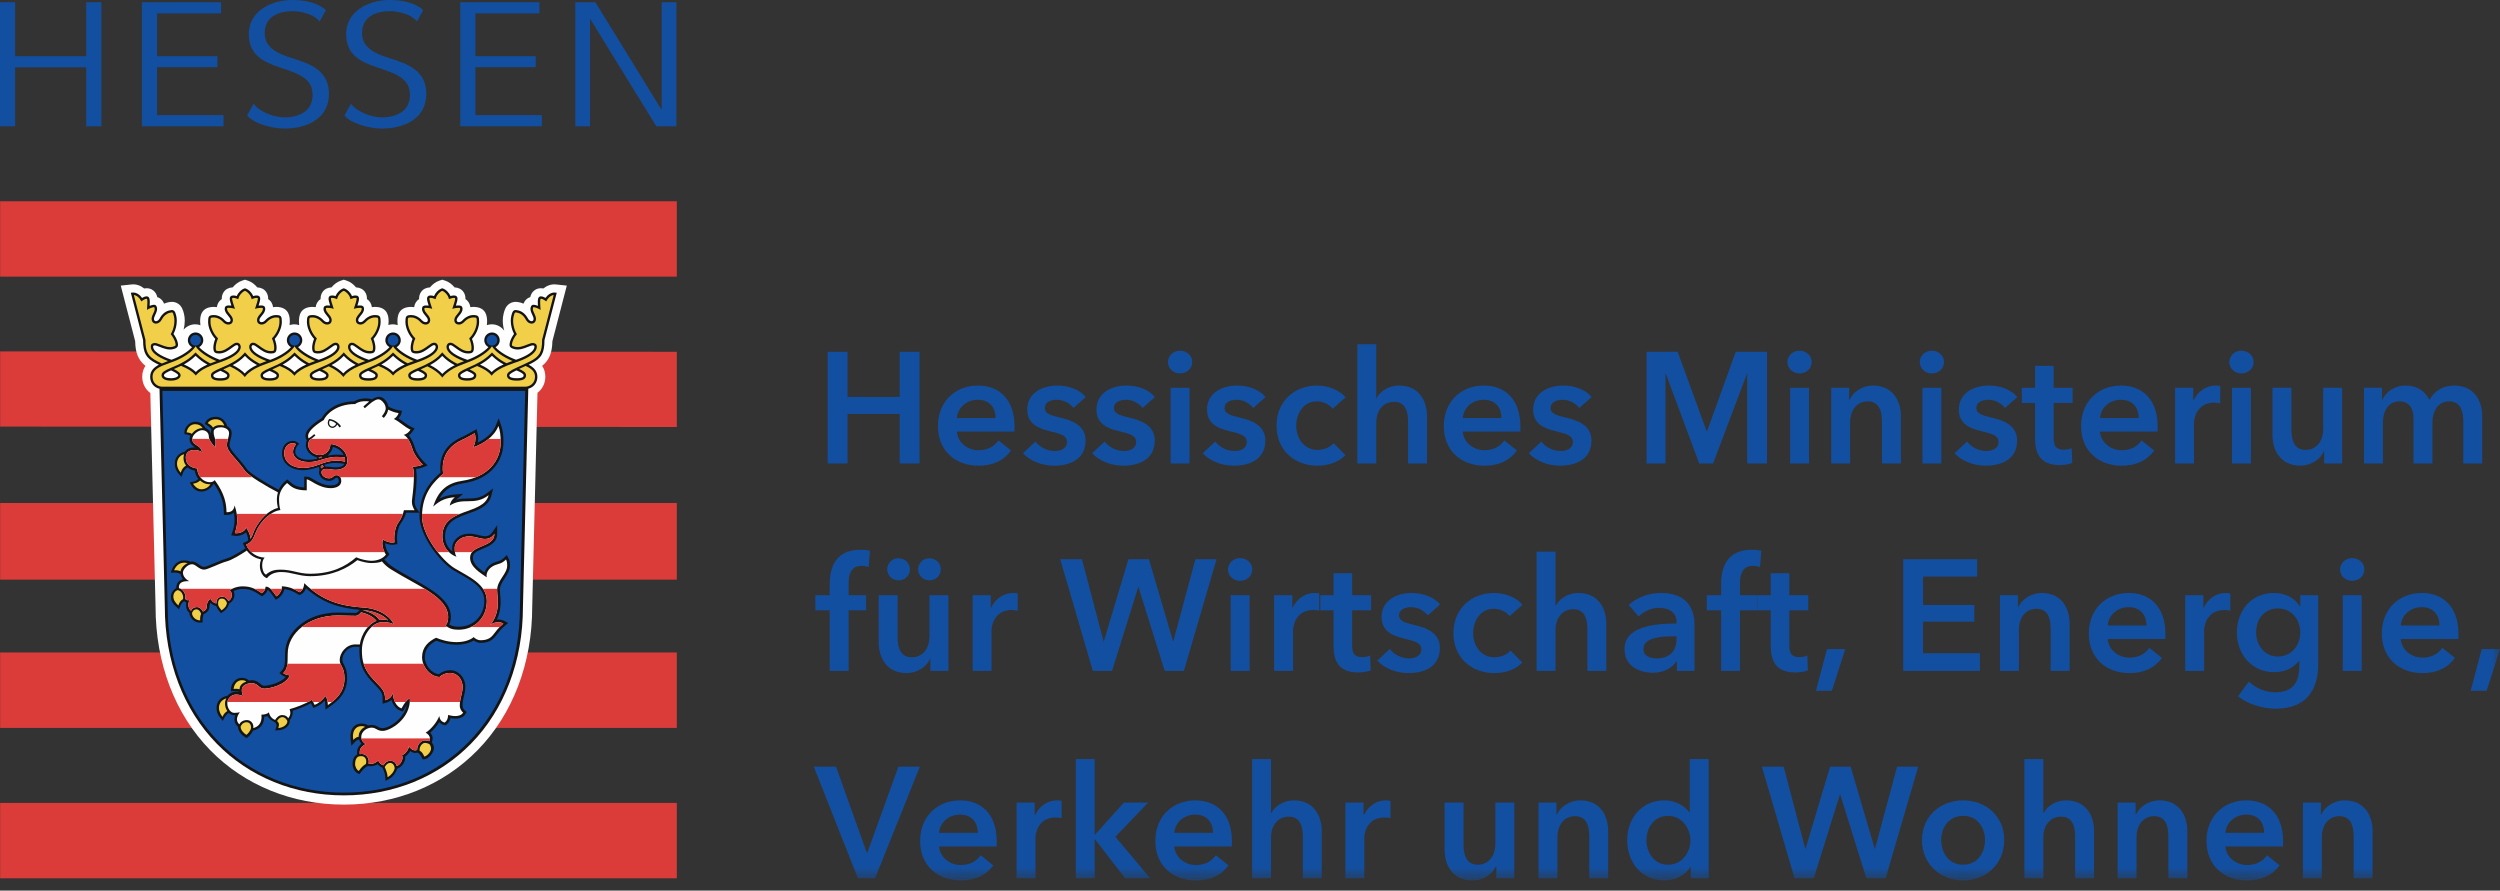 <?xml version="1.0" encoding="UTF-8"?>
<svg width="160px" height="57px" viewBox="0 0 160 57" version="1.1" xmlns="http://www.w3.org/2000/svg" xmlns:xlink="http://www.w3.org/1999/xlink">
    <rect x="0" y="0" width="160" height="57" fill="#333333" stroke="none"/>
    <title>Group 199</title>
    <defs>
        <polygon id="path-1" points="0 56.352 160 56.352 160 0 0 0"></polygon>
    </defs>
    <g id="Symbole" stroke="none" stroke-width="1" fill="none" fill-rule="evenodd">
        <g id="Logo/wirtschaftsministerium-204x105" transform="translate(-22, -24)">
            <g id="Group-199" transform="translate(22, 24)">
                <polygon id="Fill-1" fill="#DB3C39" points="0.009 17.705 43.316 17.705 43.316 12.881 0.009 12.881"></polygon>
                <polygon id="Fill-2" fill="#DB3C39" points="0.009 27.303 43.316 27.328 43.316 22.514 0.009 22.488"></polygon>
                <polygon id="Fill-3" fill="#DB3C39" points="0.009 37.097 43.316 37.097 43.316 32.193 0.009 32.193"></polygon>
                <polygon id="Fill-4" fill="#DB3C39" points="0.009 46.586 43.316 46.586 43.316 41.758 0.009 41.758"></polygon>
                <polygon id="Fill-5" fill="#DB3C39" points="0.009 56.211 43.316 56.211 43.316 51.387 0.009 51.387"></polygon>
                <g id="Group-134" transform="translate(0, 0)">
                    <path d="M21.821,17.959 C21.577,18.038 21.371,18.202 21.217,18.392 C20.968,18.406 20.775,18.501 20.647,18.682 C20.553,18.815 20.518,18.958 20.518,19.109 C20.518,19.12 20.52,19.132 20.52,19.143 C20.325,19.264 20.228,19.46 20.203,19.657 C20.142,19.648 20.079,19.641 20.015,19.641 C19.133,19.641 19.133,20.331 19.133,20.591 C19.133,20.662 19.139,20.736 19.148,20.81 C19.049,20.777 18.945,20.755 18.835,20.755 C18.729,20.755 18.628,20.776 18.532,20.807 C18.541,20.734 18.547,20.661 18.547,20.591 C18.547,20.331 18.547,19.641 17.664,19.641 C17.6,19.641 17.538,19.648 17.476,19.657 C17.451,19.46 17.355,19.264 17.159,19.143 C17.159,19.132 17.162,19.12 17.162,19.109 C17.162,18.958 17.126,18.815 17.032,18.682 C16.905,18.501 16.712,18.406 16.463,18.392 C16.309,18.202 16.103,18.038 15.858,17.959 L15.678,17.901 L15.498,17.959 C15.254,18.038 15.048,18.202 14.893,18.392 C14.645,18.406 14.451,18.501 14.324,18.682 C14.23,18.815 14.194,18.958 14.194,19.109 C14.194,19.12 14.197,19.132 14.197,19.143 C14.002,19.264 13.905,19.46 13.88,19.657 C13.818,19.648 13.756,19.641 13.692,19.641 C12.809,19.641 12.809,20.331 12.809,20.591 C12.809,20.664 12.816,20.738 12.826,20.814 C12.723,20.778 12.614,20.755 12.499,20.755 C12.2,20.755 11.934,20.89 11.75,21.1 C11.799,20.91 11.825,20.715 11.825,20.526 C11.825,20.365 11.807,20.209 11.769,20.064 C11.72,19.872 11.645,19.58 11.369,19.418 C11.1,19.259 10.825,19.331 10.678,19.37 C10.615,19.386 10.557,19.408 10.499,19.433 C10.439,19.278 10.342,19.157 10.208,19.077 C10.161,19.049 10.113,19.031 10.067,19.016 C10.031,18.857 9.96,18.716 9.827,18.603 C9.663,18.464 9.461,18.418 9.226,18.461 C9.012,18.288 8.737,18.17 8.416,18.205 L7.729,18.279 C7.729,18.279 8.621,21.721 8.651,21.837 C8.665,22.582 8.851,23.05 9.307,23.414 C9.186,23.596 9.102,23.824 9.102,24.111 C9.102,24.541 9.301,24.918 9.621,25.154 C9.637,25.782 9.956,38.853 9.956,38.853 L9.956,38.838 C9.956,42.447 11.196,45.702 13.448,48.005 C15.649,50.256 18.689,51.495 22.009,51.495 C25.329,51.495 28.369,50.256 30.57,48.005 C32.822,45.702 34.062,42.446 34.062,38.836 L34.062,38.851 C34.062,38.851 34.382,25.798 34.399,25.141 C34.709,24.904 34.901,24.531 34.901,24.111 C34.901,23.824 34.818,23.596 34.697,23.414 C35.153,23.05 35.338,22.582 35.353,21.837 C35.383,21.721 36.275,18.279 36.275,18.279 L35.589,18.205 C35.267,18.17 34.992,18.288 34.778,18.461 C34.543,18.418 34.341,18.464 34.177,18.603 C34.043,18.716 33.972,18.857 33.937,19.016 C33.891,19.031 33.844,19.049 33.796,19.077 C33.661,19.157 33.565,19.278 33.505,19.433 C33.447,19.408 33.388,19.386 33.326,19.37 C33.178,19.331 32.904,19.259 32.635,19.418 C32.359,19.581 32.284,19.872 32.234,20.064 C32.197,20.209 32.178,20.365 32.178,20.526 C32.178,20.737 32.212,20.954 32.272,21.165 C32.09,20.917 31.799,20.755 31.471,20.755 C31.361,20.755 31.257,20.776 31.158,20.81 C31.168,20.736 31.174,20.662 31.174,20.591 C31.174,20.331 31.174,19.641 30.291,19.641 C30.227,19.641 30.164,19.648 30.103,19.657 C30.078,19.46 29.981,19.264 29.786,19.143 C29.786,19.132 29.789,19.12 29.789,19.109 C29.789,18.958 29.753,18.815 29.66,18.682 C29.532,18.501 29.339,18.406 29.09,18.392 C28.936,18.202 28.73,18.038 28.485,17.959 L28.305,17.901 L28.125,17.959 C27.881,18.038 27.674,18.202 27.521,18.392 C27.272,18.406 27.079,18.501 26.951,18.682 C26.857,18.815 26.821,18.958 26.821,19.109 C26.821,19.12 26.823,19.132 26.824,19.143 C26.629,19.264 26.532,19.46 26.507,19.657 C26.446,19.648 26.383,19.641 26.319,19.641 C25.436,19.641 25.436,20.331 25.436,20.591 C25.436,20.662 25.443,20.736 25.452,20.81 C25.353,20.777 25.249,20.755 25.139,20.755 C25.04,20.755 24.946,20.773 24.856,20.8 C24.865,20.73 24.87,20.659 24.87,20.591 C24.87,20.331 24.87,19.641 23.988,19.641 C23.923,19.641 23.861,19.648 23.8,19.657 C23.775,19.46 23.678,19.264 23.482,19.143 C23.483,19.132 23.485,19.12 23.485,19.109 C23.485,18.958 23.45,18.815 23.356,18.682 C23.228,18.501 23.035,18.406 22.786,18.392 C22.632,18.202 22.426,18.038 22.181,17.959 L22.001,17.901 L21.821,17.959 Z" id="Fill-6" fill="#FEFEFE"></path>
                    <path d="M35.534,18.725 C35.279,18.697 35.049,18.867 34.911,19.068 C34.842,19.026 34.773,18.994 34.729,18.983 C34.672,18.968 34.578,18.943 34.504,19.005 C34.444,19.055 34.418,19.143 34.418,19.336 C34.418,19.401 34.421,19.483 34.428,19.574 C34.373,19.553 34.319,19.535 34.276,19.524 C34.202,19.505 34.119,19.49 34.053,19.529 C33.997,19.563 33.976,19.62 33.962,19.673 C33.919,19.838 33.994,19.996 34.06,20.135 C34.116,20.254 34.169,20.366 34.144,20.463 C34.137,20.491 34.103,20.583 33.977,20.55 C33.863,20.52 33.81,20.427 33.754,20.328 L33.736,20.297 C33.647,20.144 33.453,19.942 33.198,19.875 C33.07,19.842 32.973,19.821 32.892,19.869 C32.805,19.921 32.77,20.035 32.727,20.202 C32.701,20.302 32.689,20.413 32.689,20.529 C32.689,20.811 32.765,21.12 32.898,21.372 C32.767,21.552 32.673,21.753 32.643,21.871 C32.623,21.947 32.612,22.011 32.612,22.064 C32.612,22.216 32.7,22.286 32.914,22.343 C33.223,22.424 33.532,22.301 33.781,22.202 C33.925,22.144 34.062,22.09 34.129,22.108 C34.201,22.127 34.201,22.127 34.201,22.2 C34.201,22.466 33.763,22.773 33.03,23.024 C32.469,22.822 31.964,22.507 31.713,22.218 C31.872,22.135 31.981,21.968 31.981,21.775 C31.981,21.5 31.76,21.277 31.488,21.277 C31.215,21.277 30.994,21.5 30.994,21.775 C30.994,21.966 31.1,22.132 31.257,22.216 C30.999,22.508 30.485,22.827 29.921,23.032 C29.174,22.779 28.727,22.469 28.727,22.2 C28.727,22.174 28.735,22.086 28.832,22.086 C28.901,22.086 29.02,22.174 29.145,22.266 C29.361,22.425 29.629,22.623 29.949,22.623 C30.247,22.623 30.329,22.54 30.329,22.236 C30.329,22.114 30.289,21.897 30.207,21.689 C30.478,21.394 30.665,20.955 30.665,20.599 C30.665,20.251 30.621,20.163 30.291,20.163 C30.027,20.163 29.789,20.309 29.665,20.433 L29.64,20.46 C29.561,20.54 29.487,20.617 29.368,20.617 C29.239,20.617 29.228,20.52 29.228,20.49 C29.228,20.391 29.308,20.296 29.392,20.195 C29.491,20.077 29.602,19.943 29.602,19.772 C29.602,19.576 29.474,19.548 29.336,19.548 C29.291,19.548 29.234,19.551 29.177,19.558 C29.246,19.346 29.28,19.209 29.28,19.118 C29.28,19.062 29.267,19.021 29.244,18.988 C29.189,18.91 29.091,18.91 29.033,18.91 C28.988,18.91 28.91,18.923 28.832,18.947 C28.749,18.751 28.556,18.53 28.331,18.458 L28.305,18.45 L28.28,18.458 C28.054,18.53 27.861,18.751 27.778,18.947 C27.699,18.923 27.623,18.91 27.578,18.91 C27.519,18.91 27.421,18.91 27.366,18.988 C27.343,19.021 27.33,19.062 27.33,19.118 C27.33,19.209 27.364,19.346 27.434,19.558 C27.376,19.551 27.319,19.548 27.274,19.548 C27.136,19.548 27.008,19.576 27.008,19.772 C27.008,19.943 27.12,20.077 27.218,20.195 C27.302,20.296 27.382,20.391 27.382,20.49 C27.382,20.52 27.372,20.617 27.242,20.617 C27.123,20.617 27.049,20.54 26.97,20.46 L26.945,20.433 C26.821,20.309 26.583,20.163 26.319,20.163 C25.989,20.163 25.946,20.251 25.946,20.599 C25.946,20.955 26.133,21.394 26.403,21.689 C26.321,21.897 26.281,22.113 26.281,22.236 C26.281,22.54 26.363,22.623 26.661,22.623 C26.981,22.623 27.25,22.425 27.466,22.266 C27.591,22.174 27.709,22.086 27.778,22.086 C27.875,22.086 27.883,22.174 27.883,22.2 C27.883,22.467 27.442,22.775 26.705,23.026 C26.15,22.827 25.637,22.507 25.383,22.217 C25.541,22.134 25.65,21.968 25.65,21.775 C25.65,21.5 25.428,21.277 25.156,21.277 C24.883,21.277 24.662,21.5 24.662,21.775 C24.662,21.967 24.769,22.133 24.927,22.216 C24.67,22.51 24.161,22.827 23.604,23.027 C22.865,22.775 22.424,22.468 22.424,22.2 C22.424,22.174 22.431,22.086 22.528,22.086 C22.598,22.086 22.716,22.174 22.841,22.266 C23.057,22.425 23.326,22.623 23.646,22.623 C23.944,22.623 24.026,22.54 24.026,22.236 C24.026,22.113 23.986,21.897 23.904,21.689 C24.174,21.394 24.361,20.955 24.361,20.599 C24.361,20.251 24.318,20.163 23.988,20.163 C23.724,20.163 23.485,20.309 23.362,20.433 L23.336,20.46 C23.257,20.54 23.183,20.617 23.065,20.617 C22.935,20.617 22.925,20.52 22.925,20.49 C22.925,20.391 23.004,20.296 23.089,20.195 C23.187,20.077 23.298,19.943 23.298,19.772 C23.298,19.576 23.171,19.548 23.033,19.548 C22.987,19.548 22.93,19.551 22.873,19.558 C22.942,19.346 22.977,19.209 22.977,19.118 C22.977,19.062 22.964,19.021 22.941,18.988 C22.886,18.91 22.788,18.91 22.729,18.91 C22.684,18.91 22.607,18.923 22.528,18.947 C22.446,18.751 22.252,18.53 22.027,18.458 L22.001,18.45 L21.975,18.458 C21.751,18.53 21.557,18.751 21.474,18.947 C21.396,18.923 21.319,18.91 21.274,18.91 C21.216,18.91 21.117,18.91 21.062,18.988 C21.039,19.021 21.027,19.062 21.027,19.118 C21.027,19.209 21.06,19.346 21.13,19.558 C21.072,19.551 21.016,19.548 20.971,19.548 C20.832,19.548 20.704,19.576 20.704,19.772 C20.704,19.943 20.816,20.077 20.915,20.195 C20.999,20.296 21.079,20.391 21.079,20.49 C21.079,20.52 21.068,20.617 20.938,20.617 C20.82,20.617 20.745,20.54 20.667,20.46 L20.641,20.433 C20.517,20.309 20.279,20.163 20.015,20.163 C19.686,20.163 19.642,20.251 19.642,20.599 C19.642,20.955 19.829,21.394 20.099,21.689 C20.017,21.897 19.977,22.113 19.977,22.236 C19.977,22.54 20.059,22.623 20.357,22.623 C20.677,22.623 20.946,22.425 21.162,22.266 C21.287,22.174 21.405,22.086 21.475,22.086 C21.572,22.086 21.579,22.174 21.579,22.2 C21.579,22.467 21.139,22.775 20.401,23.026 C19.847,22.827 19.333,22.507 19.079,22.217 C19.238,22.134 19.346,21.968 19.346,21.775 C19.346,21.5 19.124,21.277 18.852,21.277 C18.58,21.277 18.359,21.5 18.359,21.775 C18.359,21.967 18.466,22.133 18.623,22.216 C18.365,22.512 17.852,22.831 17.291,23.031 C16.545,22.779 16.101,22.469 16.101,22.2 C16.101,22.174 16.108,22.086 16.205,22.086 C16.275,22.086 16.392,22.174 16.518,22.266 C16.733,22.425 17.002,22.623 17.322,22.623 C17.621,22.623 17.702,22.54 17.702,22.236 C17.702,22.114 17.662,21.897 17.58,21.689 C17.851,21.394 18.038,20.955 18.038,20.599 C18.038,20.251 17.994,20.163 17.664,20.163 C17.4,20.163 17.162,20.309 17.038,20.433 L17.013,20.46 C16.934,20.54 16.859,20.617 16.741,20.617 C16.611,20.617 16.601,20.52 16.601,20.49 C16.601,20.391 16.68,20.296 16.765,20.195 C16.863,20.077 16.975,19.943 16.975,19.772 C16.975,19.576 16.847,19.548 16.709,19.548 C16.664,19.548 16.607,19.551 16.549,19.558 C16.619,19.346 16.653,19.209 16.653,19.118 C16.653,19.062 16.641,19.021 16.617,18.988 C16.562,18.91 16.464,18.91 16.406,18.91 C16.361,18.91 16.284,18.923 16.205,18.947 C16.123,18.751 15.929,18.53 15.704,18.458 L15.678,18.45 L15.652,18.458 C15.428,18.53 15.233,18.751 15.151,18.947 C15.073,18.923 14.995,18.91 14.951,18.91 C14.892,18.91 14.794,18.91 14.739,18.988 C14.716,19.021 14.704,19.062 14.704,19.118 C14.704,19.209 14.737,19.346 14.807,19.558 C14.749,19.551 14.692,19.548 14.647,19.548 C14.509,19.548 14.381,19.576 14.381,19.772 C14.381,19.943 14.493,20.077 14.591,20.195 C14.675,20.296 14.755,20.391 14.755,20.49 C14.755,20.52 14.745,20.617 14.615,20.617 C14.496,20.617 14.422,20.54 14.343,20.46 L14.318,20.433 C14.194,20.309 13.956,20.163 13.692,20.163 C13.362,20.163 13.319,20.251 13.319,20.599 C13.319,20.955 13.505,21.394 13.776,21.689 C13.694,21.897 13.654,22.113 13.654,22.236 C13.654,22.54 13.736,22.623 14.034,22.623 C14.354,22.623 14.622,22.425 14.838,22.266 C14.964,22.174 15.082,22.086 15.151,22.086 C15.249,22.086 15.256,22.174 15.256,22.2 C15.256,22.468 14.813,22.776 14.072,23.028 C13.513,22.824 13.004,22.506 12.746,22.216 C12.903,22.132 13.01,21.966 13.01,21.775 C13.01,21.5 12.789,21.277 12.516,21.277 C12.244,21.277 12.023,21.5 12.023,21.775 C12.023,21.968 12.132,22.136 12.291,22.218 C12.04,22.507 11.535,22.822 10.974,23.024 C10.24,22.773 9.802,22.466 9.802,22.2 C9.802,22.127 9.802,22.127 9.875,22.108 C9.942,22.09 10.079,22.144 10.223,22.202 C10.471,22.301 10.78,22.424 11.09,22.343 C11.223,22.308 11.315,22.269 11.362,22.188 C11.384,22.151 11.393,22.11 11.393,22.063 C11.393,22.009 11.381,21.946 11.361,21.871 C11.33,21.753 11.238,21.552 11.105,21.372 C11.239,21.12 11.315,20.811 11.315,20.529 C11.315,20.413 11.302,20.302 11.277,20.202 C11.234,20.035 11.199,19.921 11.112,19.869 C11.03,19.821 10.934,19.842 10.807,19.875 C10.55,19.942 10.357,20.144 10.268,20.297 L10.25,20.328 C10.194,20.427 10.141,20.52 10.027,20.55 C9.901,20.583 9.867,20.491 9.86,20.463 C9.835,20.366 9.888,20.254 9.944,20.135 C10.01,19.996 10.084,19.838 10.042,19.673 C10.028,19.62 10.007,19.563 9.95,19.529 C9.884,19.49 9.801,19.505 9.728,19.524 C9.685,19.535 9.63,19.553 9.576,19.574 C9.582,19.483 9.586,19.401 9.586,19.336 C9.586,19.143 9.559,19.055 9.499,19.005 C9.427,18.943 9.331,18.968 9.275,18.983 C9.231,18.994 9.162,19.026 9.093,19.068 C8.955,18.867 8.724,18.697 8.469,18.725 L8.372,18.735 C8.372,18.735 9.152,21.749 9.157,21.767 C9.159,22.6 9.342,22.923 10.005,23.263 C10.005,23.263 10.088,23.303 10.169,23.343 C9.873,23.498 9.611,23.719 9.611,24.119 C9.611,24.502 9.858,24.803 10.209,24.882 C10.256,26.828 10.549,38.844 10.549,38.847 C10.549,42.296 11.729,45.402 13.87,47.592 C15.959,49.728 18.849,50.904 22.009,50.904 C25.169,50.904 28.059,49.728 30.147,47.592 C32.289,45.402 33.468,42.296 33.468,38.844 C33.468,38.844 33.782,26.071 33.811,24.878 C34.153,24.794 34.393,24.496 34.393,24.119 C34.393,23.719 34.131,23.498 33.834,23.343 C33.916,23.303 33.998,23.263 33.998,23.263 C34.661,22.923 34.845,22.6 34.847,21.767 C34.851,21.749 35.632,18.735 35.632,18.735 L35.534,18.725 Z M33.054,23.705 C33.308,23.814 33.513,23.914 33.513,24.019 C33.513,24.075 33.513,24.206 33.07,24.206 C32.854,24.206 32.598,24.174 32.598,24.019 C32.598,23.926 32.91,23.773 33.054,23.705 L33.054,23.705 Z M30.784,23.302 C30.976,23.193 31.209,23.04 31.487,22.772 C31.749,23.031 31.989,23.188 32.19,23.302 C32.19,23.302 32.209,23.311 32.233,23.324 C31.882,23.479 31.638,23.635 31.467,23.811 C31.299,23.639 31.063,23.487 30.722,23.335 C30.748,23.321 30.784,23.302 30.784,23.302 L30.784,23.302 Z M29.884,23.737 C30.074,23.819 30.331,23.935 30.331,24.019 C30.331,24.066 30.331,24.205 29.896,24.205 C29.462,24.205 29.462,24.066 29.462,24.019 C29.462,23.934 29.72,23.811 29.884,23.737 L29.884,23.737 Z M27.603,23.32 C27.792,23.213 28.062,23.039 28.305,22.777 C28.548,23.039 28.819,23.213 29.008,23.32 C29.008,23.32 29.052,23.344 29.103,23.371 C28.759,23.543 28.494,23.731 28.309,23.932 C28.121,23.722 27.858,23.532 27.524,23.362 C27.56,23.344 27.603,23.32 27.603,23.32 L27.603,23.32 Z M26.743,23.73 C26.921,23.81 27.182,23.932 27.182,24.019 C27.182,24.144 27.03,24.207 26.731,24.207 C26.431,24.207 26.28,24.144 26.28,24.019 C26.28,23.934 26.537,23.818 26.743,23.73 L26.743,23.73 Z M24.453,23.302 C24.645,23.193 24.878,23.04 25.156,22.771 C25.392,22.995 25.607,23.158 25.859,23.302 C25.859,23.302 25.891,23.319 25.909,23.328 C25.568,23.481 25.329,23.633 25.158,23.807 C24.988,23.633 24.749,23.481 24.403,23.328 C24.422,23.319 24.453,23.302 24.453,23.302 L24.453,23.302 Z M23.561,23.728 C23.768,23.818 24.027,23.934 24.027,24.019 C24.027,24.08 24.027,24.207 23.579,24.207 C23.13,24.207 23.13,24.08 23.13,24.019 C23.13,23.926 23.387,23.806 23.561,23.728 L23.561,23.728 Z M21.298,23.32 C21.488,23.213 21.759,23.039 22.001,22.777 C22.244,23.039 22.515,23.213 22.705,23.32 C22.705,23.32 22.731,23.335 22.765,23.353 C22.406,23.521 22.149,23.696 21.971,23.894 C21.786,23.7 21.534,23.521 21.22,23.362 C21.256,23.344 21.298,23.32 21.298,23.32 L21.298,23.32 Z M20.439,23.73 C20.617,23.81 20.878,23.932 20.878,24.019 C20.878,24.175 20.632,24.207 20.427,24.207 C20.221,24.207 19.976,24.175 19.976,24.019 C19.976,23.934 20.234,23.818 20.439,23.73 L20.439,23.73 Z M18.149,23.302 C18.341,23.193 18.574,23.04 18.853,22.771 C19.089,22.995 19.303,23.158 19.555,23.302 C19.555,23.302 19.577,23.313 19.605,23.328 C19.259,23.483 19.017,23.639 18.845,23.817 C18.676,23.641 18.436,23.487 18.09,23.333 C18.114,23.321 18.149,23.302 18.149,23.302 L18.149,23.302 Z M17.248,23.733 C17.442,23.817 17.704,23.935 17.704,24.019 C17.704,24.07 17.704,24.206 17.265,24.206 C16.827,24.206 16.827,24.07 16.827,24.019 C16.827,23.926 17.077,23.809 17.248,23.733 L17.248,23.733 Z M14.975,23.32 C15.164,23.213 15.435,23.039 15.678,22.777 C15.921,23.039 16.192,23.213 16.381,23.32 C16.381,23.32 16.412,23.337 16.451,23.358 C16.095,23.525 15.84,23.701 15.663,23.899 C15.479,23.708 15.22,23.53 14.891,23.365 C14.93,23.345 14.975,23.32 14.975,23.32 L14.975,23.32 Z M14.109,23.732 C14.277,23.808 14.542,23.933 14.542,24.019 C14.542,24.075 14.542,24.207 14.098,24.207 C13.652,24.207 13.652,24.075 13.652,24.019 C13.652,23.935 13.916,23.816 14.109,23.732 L14.109,23.732 Z M11.813,23.302 C12.014,23.188 12.254,23.032 12.517,22.772 C12.794,23.04 13.027,23.193 13.219,23.302 C13.219,23.302 13.244,23.315 13.275,23.331 C12.938,23.482 12.702,23.634 12.532,23.806 C12.36,23.631 12.118,23.478 11.771,23.324 C11.785,23.317 11.813,23.302 11.813,23.302 L11.813,23.302 Z M10.95,23.705 C11.094,23.773 11.406,23.926 11.406,24.019 C11.406,24.078 11.287,24.206 10.934,24.206 C10.628,24.206 10.491,24.112 10.491,24.019 C10.491,23.914 10.696,23.814 10.95,23.705 L10.95,23.705 Z" id="Fill-8" fill="#131413"></path>
                    <path d="M29.435,36.737 L29.017,36.495 C28.144,35.963 26.847,34.273 26.847,33.029 C26.847,32.953 26.85,32.88 26.853,32.809 L25.989,32.809 C25.927,33.022 25.815,33.287 25.641,33.514 C25.54,33.648 25.41,33.989 25.41,34.44 C25.41,34.513 25.413,34.588 25.421,34.666 L25.435,34.817 L25.288,34.85 C25.074,34.896 24.84,34.85 24.648,34.766 C24.652,34.998 24.76,35.253 24.845,35.364 L24.924,35.466 L24.847,35.57 C24.78,35.662 24.695,35.741 24.595,35.809 C24.78,36.008 24.958,36.166 25.119,36.271 C25.532,36.542 25.972,36.789 26.398,37.029 C27.663,37.74 28.858,38.411 28.858,39.482 C28.858,39.672 28.82,39.835 28.753,39.968 C28.922,40.069 29.096,40.11 29.354,40.11 C30.305,40.11 30.995,39.408 30.995,38.442 C30.995,37.616 30.202,37.169 29.435,36.737" id="Fill-10" fill="#134FA0"></path>
                    <path d="M21.989,29.118 C21.951,29.035 21.871,28.927 21.8,28.861 C21.641,28.712 21.445,28.634 21.304,28.603 C21.278,28.734 21.217,28.879 21.108,29.005 C21.054,29.067 21.013,29.135 20.97,29.167 C21.14,29.127 21.323,29.096 21.515,29.096 C21.674,29.096 21.843,29.105 21.989,29.118" id="Fill-12" fill="#134FA0"></path>
                    <path d="M10.392,25.014 L10.731,38.872 C10.731,45.99 15.684,50.729 22.003,50.729 C28.322,50.729 33.276,45.99 33.276,38.872 L33.614,25.014 L10.392,25.014 Z M32.01,38.036 C32.023,38.18 32.039,38.352 32.039,38.543 C32.039,38.875 31.989,39.263 31.798,39.655 C31.975,39.636 32.15,39.667 32.305,39.753 L32.523,39.875 L32.33,40.035 C32.083,40.241 31.948,40.414 31.805,40.599 L31.694,40.741 C31.47,41.019 31.184,41.142 30.764,41.142 C30.608,41.142 30.453,41.087 30.316,40.987 C30.056,41.159 29.655,41.263 29.224,41.263 C28.661,41.263 28.17,41.098 27.927,41.001 C27.432,41.251 27.189,41.595 27.189,42.054 C27.189,42.588 27.631,43.109 28.095,43.146 C28.274,42.99 28.54,42.893 28.819,42.893 C29.35,42.893 29.782,43.367 29.782,43.951 C29.782,44.204 29.736,44.388 29.691,44.566 C29.646,44.743 29.604,44.911 29.604,45.157 C29.604,45.326 29.711,45.434 29.758,45.474 L29.868,45.566 L29.795,45.692 C29.641,45.955 29.274,46.05 28.833,45.96 C28.795,46.14 28.722,46.254 28.579,46.372 L28.517,46.423 L28.438,46.407 C28.304,46.38 28.193,46.315 28.11,46.217 C27.966,46.452 27.76,46.703 27.53,46.894 C27.63,46.998 27.691,47.122 27.691,47.252 C27.691,47.344 27.667,47.435 27.629,47.512 C27.724,47.626 27.772,47.748 27.772,47.876 C27.772,48.187 27.408,48.574 27.169,48.592 L27.051,48.601 L27.005,48.5 C26.898,48.29 26.8,48.201 26.725,48.167 C26.602,48.208 26.431,48.203 26.247,48.069 C26.174,48.207 26.062,48.336 25.932,48.416 C25.934,48.435 25.938,48.454 25.938,48.473 C25.938,48.585 25.906,48.704 25.845,48.82 C25.757,48.986 25.613,49.131 25.422,49.198 C25.332,49.458 25.165,49.71 24.906,49.852 L24.675,49.978 L24.656,49.714 C24.645,49.565 24.594,49.355 24.468,49.127 C24.356,49.084 24.244,48.999 24.172,48.912 C23.983,49.025 23.775,49.066 23.541,49.029 C23.413,49.081 23.272,49.196 23.086,49.436 L22.996,49.551 L22.87,49.481 C22.689,49.381 22.563,49.141 22.563,48.898 C22.563,48.619 22.644,48.41 22.857,48.288 C22.852,48.259 22.847,48.197 22.847,48.18 C22.847,47.939 22.939,47.751 23.131,47.598 C23.06,47.517 23.008,47.425 22.98,47.326 C22.885,47.347 22.802,47.393 22.734,47.465 L22.488,47.727 L22.442,47.369 C22.396,47.005 22.457,46.713 22.619,46.525 C22.744,46.382 22.924,46.306 23.139,46.306 C23.348,46.306 23.474,46.368 23.555,46.428 C23.631,46.405 23.709,46.393 23.786,46.393 C23.976,46.393 24.092,46.459 24.184,46.511 C24.273,46.563 24.344,46.602 24.5,46.602 C24.696,46.602 25.166,46.412 25.553,46.004 C25.74,45.807 25.947,45.511 26.032,45.121 C25.976,45.202 25.919,45.294 25.856,45.414 L25.789,45.539 L25.656,45.497 C25.375,45.409 25.16,45.147 25.056,44.8 C24.971,44.87 24.86,44.931 24.704,44.975 L24.488,45.038 L24.488,44.81 C24.488,44.34 24.411,44.26 23.985,43.816 L23.786,43.608 C23.132,42.912 23.001,42.331 23.001,41.621 C23.001,41.547 23.005,41.473 23.012,41.399 C22.914,41.395 22.826,41.393 22.751,41.393 C22.231,41.393 21.912,41.87 21.912,42.213 C21.912,42.348 21.95,42.419 22.009,42.528 C22.101,42.699 22.216,42.913 22.216,43.405 C22.216,44.338 21.642,44.859 21.08,45.246 L20.835,45.414 L20.815,45.106 C20.808,45.003 20.802,44.917 20.785,44.84 C20.615,45.021 20.403,45.175 20.197,45.254 L20.055,45.308 C20.055,45.308 19.942,45.088 19.9,45.004 C19.536,45.212 19.043,45.395 18.733,45.488 C18.735,45.513 18.739,45.539 18.739,45.563 C18.739,45.795 18.62,46 18.546,46.103 L18.546,46.121 C18.546,46.483 18.204,46.702 17.863,46.732 L17.613,46.753 L17.686,46.511 C17.745,46.319 17.575,46.216 17.575,46.216 C17.397,46.141 17.206,45.996 17.119,45.823 C17.052,45.849 16.981,45.866 16.91,45.876 C16.905,46.173 16.805,46.363 16.712,46.474 C16.589,46.621 16.398,46.721 16.196,46.755 C16.113,46.918 16.018,47.052 15.88,47.165 L15.793,47.238 L15.693,47.184 C15.499,47.08 15.243,46.806 15.233,46.542 L15.231,46.508 C15.137,46.44 15.06,46.321 15.027,46.205 C15.013,46.154 15.006,46.099 15.006,46.042 C15.006,45.956 15.024,45.864 15.054,45.772 C15.032,45.773 15.011,45.773 14.988,45.773 C14.855,45.773 14.737,45.717 14.64,45.627 C14.541,45.695 14.438,45.789 14.377,45.909 L14.261,46.136 L14.097,45.941 C13.986,45.811 13.859,45.619 13.859,45.294 C13.859,44.898 14.138,44.594 14.548,44.533 C14.688,44.364 14.896,44.263 15.092,44.263 C15.172,44.263 15.244,44.27 15.314,44.281 C15.314,44.279 15.314,44.276 15.314,44.273 C15.219,44.236 15.102,44.22 14.965,44.229 L14.773,44.239 L14.785,44.047 C14.805,43.733 15.096,43.381 15.453,43.381 C15.693,43.381 15.811,43.445 15.924,43.548 C15.983,43.538 16.044,43.533 16.105,43.533 C16.388,43.533 16.534,43.657 16.652,43.757 C16.745,43.837 16.802,43.885 16.924,43.885 C17.173,43.885 17.953,43.714 18.281,43.324 C18.187,43.294 18.099,43.251 18.027,43.195 L17.88,43.081 L18.006,42.943 C18.206,42.725 18.245,42.613 18.245,41.815 C18.245,41.119 18.59,40.464 19.216,39.97 C19.845,39.474 20.693,39.201 21.604,39.201 L22.169,39.213 L22.772,39.224 C22.784,39.224 22.867,39.217 23.027,39.032 C21.768,38.923 20.677,38.615 19.586,37.649 C19.52,37.834 19.404,37.973 19.246,38.051 L19.163,38.091 L19.084,38.042 C18.817,37.879 18.59,37.755 18.204,37.703 C18.149,37.968 17.947,38.218 17.78,38.31 L17.65,38.384 L17.484,38.155 C17.359,37.982 17.24,37.817 17.133,37.749 C17.083,37.89 16.992,38.013 16.861,38.102 L16.769,38.165 L16.606,38.061 C16.275,37.848 16.036,37.694 15.535,37.694 C15.299,37.694 15.084,37.764 14.955,37.823 C14.988,37.9 15.002,37.984 15.005,38.083 C15.005,38.088 15.005,38.092 15.005,38.097 C15.005,38.268 14.905,38.428 14.817,38.515 C14.786,38.545 14.72,38.592 14.68,38.611 C14.625,38.773 14.544,38.98 14.266,39.162 L14.142,39.243 L14.045,39.129 C13.942,39.006 13.879,38.898 13.832,38.786 C13.717,38.759 13.559,38.681 13.467,38.578 C13.434,38.636 13.404,38.723 13.404,38.844 C13.404,39.046 13.218,39.238 13.031,39.302 C12.984,39.452 12.96,39.579 12.964,39.663 L12.973,39.831 L12.806,39.843 C12.647,39.853 12.477,39.791 12.341,39.67 C12.214,39.559 12.136,39.411 12.126,39.266 L12.126,39.219 C11.983,39.12 11.907,38.946 11.907,38.712 C11.907,38.662 11.911,38.608 11.918,38.552 C11.891,38.541 11.863,38.532 11.837,38.516 C11.823,38.508 11.806,38.497 11.789,38.483 C11.683,38.532 11.602,38.626 11.547,38.766 L11.456,38.997 L11.26,38.815 C11.132,38.697 10.939,38.519 10.939,38.195 C10.939,37.958 11.063,37.76 11.285,37.634 C11.284,37.619 11.283,37.605 11.283,37.589 C11.283,37.492 11.308,37.386 11.376,37.289 C11.449,37.184 11.561,37.113 11.703,37.07 C11.626,36.971 11.571,36.857 11.552,36.731 C11.437,36.674 11.311,36.645 11.176,36.645 L10.923,36.645 L11.019,36.409 C11.121,36.16 11.376,35.868 11.762,35.868 C11.841,35.868 12.014,35.869 12.188,35.948 C12.225,35.94 12.263,35.935 12.301,35.935 C12.463,35.935 12.592,36.028 12.718,36.118 C12.836,36.202 12.947,36.282 13.074,36.282 C13.159,36.281 13.505,36.135 13.734,36.038 C13.995,35.927 14.267,35.812 14.448,35.767 C14.682,35.708 15.132,35.467 15.698,35.1 C15.664,35.041 15.633,34.98 15.607,34.916 L15.542,34.758 L15.698,34.692 C15.774,34.66 15.833,34.626 15.883,34.587 C15.877,34.451 15.844,34.274 15.743,34.07 C15.548,34.248 15.248,34.33 15,34.29 L14.796,34.256 L14.867,34.062 C14.964,33.796 15.012,33.538 15.012,33.275 C15.012,33.124 14.995,32.971 14.963,32.814 C14.8,32.952 14.591,32.954 14.496,32.954 L14.325,32.954 L14.324,32.784 C14.32,32.32 14.235,31.744 13.702,30.972 C13.684,30.98 13.666,30.988 13.648,30.995 C13.486,31.271 13.185,31.462 12.898,31.462 C12.581,31.462 12.358,31.264 12.256,31.077 L12.143,30.871 L12.371,30.826 C12.511,30.797 12.616,30.729 12.692,30.657 C12.567,30.499 12.491,30.309 12.47,30.128 C12.281,30.086 12.125,30.015 12.005,29.918 C11.868,29.994 11.769,30.107 11.712,30.258 L11.61,30.527 L11.424,30.307 C11.314,30.176 11.186,29.984 11.186,29.659 C11.186,29.286 11.446,28.986 11.827,28.907 C11.955,28.721 12.181,28.633 12.405,28.633 C12.435,28.633 12.46,28.636 12.488,28.637 C12.329,28.535 12.132,28.395 12.132,28.098 C12.132,28.022 12.15,27.949 12.182,27.879 C12.115,27.844 12.038,27.82 11.951,27.808 L11.804,27.787 L11.803,27.634 C11.809,27.375 12.104,26.989 12.5,26.989 C12.796,26.989 13.031,27.137 13.155,27.398 C13.232,27.427 13.303,27.47 13.362,27.527 C13.435,27.597 13.483,27.684 13.509,27.778 C13.504,27.74 13.501,27.701 13.501,27.661 C13.501,27.646 13.501,27.632 13.502,27.617 C13.504,27.568 13.515,27.522 13.532,27.48 C13.468,27.395 13.372,27.296 13.234,27.211 L13.095,27.125 L13.174,26.981 C13.282,26.786 13.523,26.675 13.834,26.675 C14.185,26.675 14.474,26.974 14.539,27.273 C14.7,27.358 14.826,27.502 14.827,27.711 C14.827,27.868 14.783,28.027 14.745,28.168 C14.717,28.274 14.69,28.374 14.689,28.444 C14.685,28.682 14.878,28.903 15.171,29.238 C15.351,29.445 15.576,29.702 15.81,30.031 C15.98,30.27 17.052,30.943 17.833,31.344 C17.949,31.1 18.121,30.9 18.278,30.773 L18.39,30.683 L18.497,30.78 C18.744,31.004 18.932,31.17 19.47,31.199 L19.47,30.505 L19.64,30.505 C19.765,30.505 19.894,30.58 20.073,30.685 C20.345,30.845 20.717,31.064 21.176,31.064 C21.363,31.064 21.679,31.005 21.679,30.784 C21.679,30.595 21.596,30.573 21.534,30.573 C21.457,30.573 21.329,30.781 21.067,30.781 C20.723,30.781 20.416,30.531 20.416,30.228 C20.416,30.171 20.427,30.12 20.449,30.075 C20.417,29.999 20.412,29.947 20.431,29.878 C20.138,29.979 19.728,30.095 19.385,30.095 C18.742,30.095 18.049,29.751 18.049,28.997 C18.049,28.491 18.399,28.217 18.728,28.217 C18.848,28.217 18.959,28.252 19.038,28.317 L19.152,28.409 L19.059,28.489 C18.947,28.626 18.898,28.782 18.898,28.928 C18.898,29.167 19.168,29.425 19.758,29.425 C19.904,29.425 20.11,29.401 20.298,29.362 C20.278,29.328 20.264,29.292 20.256,29.26 C20.228,29.255 20.201,29.25 20.176,29.241 C19.826,29.117 19.572,28.825 19.572,28.489 C19.572,28.399 19.586,28.283 19.635,28.172 C19.635,28.172 19.549,28.101 19.549,27.881 C19.549,27.427 20.301,26.934 20.596,26.756 C20.768,26.416 21.399,25.703 22.686,25.682 C22.926,25.521 23.204,25.498 23.424,25.498 C23.533,25.498 23.667,25.511 23.814,25.551 C23.974,25.445 24.138,25.393 24.291,25.393 C24.475,25.393 24.79,25.634 24.857,26.021 C25.011,26.113 25.351,26.237 25.539,26.263 L25.73,26.287 L25.681,26.476 C25.652,26.584 25.59,26.688 25.51,26.779 C25.632,26.855 25.737,26.933 25.837,27.009 C25.995,27.128 26.145,27.24 26.354,27.338 L26.539,27.424 L26.421,27.593 C26.333,27.717 26.25,27.801 26.164,27.863 C26.385,28.119 26.518,28.524 26.562,28.674 C26.662,29.014 26.987,29.417 27.182,29.605 L27.368,29.784 L27.133,29.887 C26.986,29.95 26.826,29.991 26.63,30.014 C26.653,30.148 26.666,30.314 26.666,30.517 C26.666,30.893 26.627,31.385 26.547,31.991 C26.542,32.029 26.54,32.066 26.54,32.102 C26.54,32.302 26.612,32.459 26.679,32.56 L26.854,32.824 C26.929,31.406 27.71,30.668 28.189,30.251 C28.179,30.149 28.172,30.052 28.172,29.959 C28.172,28.596 29.222,28.121 29.638,27.933 L29.685,27.911 C29.79,27.863 29.946,27.775 30.083,27.696 L30.499,27.466 L30.555,27.676 C30.591,27.809 30.606,27.935 30.606,28.052 C30.606,28.151 30.593,28.24 30.575,28.325 C31.052,28.1 31.542,27.721 31.748,27.193 L31.915,26.767 L32.066,27.2 C32.177,27.52 32.221,27.828 32.221,28.297 C32.221,29.385 31.541,30.649 29.631,30.935 C28.905,31.043 28.441,31.342 28.126,31.918 C28.444,31.741 28.748,31.677 29.106,31.648 L29.644,31.605 L29.228,31.951 C29.214,31.962 29.206,31.971 29.194,31.982 C29.454,31.91 29.7,31.907 29.942,31.903 C30.347,31.899 30.731,31.894 31.176,31.553 L31.562,31.258 L31.444,31.731 C31.277,32.4 30.614,32.637 29.973,32.867 C29.209,33.141 28.486,33.4 28.486,34.334 C28.486,34.72 28.66,35.066 28.948,35.289 C28.941,35.199 28.938,35.111 28.938,35.024 C28.938,34.721 29.264,34.154 30.048,34.154 C30.26,34.154 30.466,34.204 30.649,34.249 C30.793,34.285 30.93,34.318 31.036,34.318 C31.248,34.318 31.386,34.243 31.511,34.061 L31.821,33.607 L31.821,34.158 C31.821,34.735 31.32,34.943 30.918,35.11 C30.511,35.278 30.262,35.396 30.262,35.688 C30.262,36.09 30.652,36.391 31.009,36.636 C31.091,36.358 31.33,36.129 31.593,36.018 L31.817,35.94 C31.971,35.894 32.093,35.856 32.273,35.681 L32.433,35.524 L32.54,35.721 C32.629,35.885 32.636,36.036 32.636,36.201 C32.636,36.502 32.47,36.756 32.309,37.003 C32.146,37.252 31.992,37.487 31.992,37.766 C31.992,37.838 32.001,37.929 32.01,38.036 L32.01,38.036 Z" id="Fill-14" fill="#134FA0"></path>
                    <path d="M20.877,29.864 C21.154,29.864 21.263,29.907 21.478,29.907 C21.627,29.907 21.937,29.899 22.038,29.685 C21.851,29.648 21.648,29.629 21.431,29.629 C21.158,29.629 20.949,29.688 20.76,29.748 C20.774,29.802 20.81,29.839 20.839,29.865 C20.852,29.864 20.865,29.864 20.877,29.864" id="Fill-16" fill="#134FA0"></path>
                    <path d="M31.37,40.005 C32.076,39.143 31.815,38.204 31.815,37.77 C31.815,37.139 32.459,36.728 32.459,36.206 C32.459,36.062 32.455,35.938 32.384,35.808 C32.091,36.095 31.912,36.07 31.652,36.18 C31.356,36.305 31.079,36.609 31.151,36.949 C30.736,36.659 30.085,36.289 30.085,35.692 C30.085,34.836 31.643,35.073 31.643,34.162 C31.489,34.389 31.3,34.493 31.028,34.493 C30.757,34.493 30.398,34.329 30.041,34.329 C29.371,34.329 29.101,34.797 29.101,35.028 C29.101,35.259 29.104,35.445 29.213,35.634 C28.71,35.453 28.309,34.973 28.309,34.338 C28.309,32.446 30.944,33.004 31.271,31.693 C30.342,32.404 29.648,31.787 28.783,32.357 C28.827,32.133 28.911,31.99 29.112,31.823 C28.568,31.866 28.2,31.99 27.723,32.421 C28.083,31.297 28.71,30.902 29.598,30.769 C31.263,30.521 32.044,29.457 32.044,28.301 C32.044,27.868 32.007,27.573 31.899,27.26 C31.631,27.945 30.928,28.418 30.283,28.629 C30.401,28.409 30.484,28.097 30.384,27.725 C30.25,27.793 29.932,27.987 29.748,28.071 C29.357,28.251 28.15,28.73 28.359,30.326 C27.858,30.759 27.009,31.5 27.009,33.05 C27.009,34.238 28.268,35.865 29.098,36.37 C29.927,36.875 31.158,37.365 31.158,38.464 C31.158,39.529 30.386,40.302 29.347,40.302 C28.999,40.302 28.769,40.239 28.512,40.037 C28.624,39.92 28.681,39.732 28.681,39.503 C28.681,38.201 26.705,37.493 25.019,36.436 C24.795,36.296 24.63,36.151 24.44,35.927 C24.284,36.016 23.986,36.035 23.744,36.035 C23.534,36.035 23.205,35.967 22.869,35.849 C22.236,36.365 21.252,36.876 19.859,36.876 C19.126,36.876 18.655,36.61 18.005,36.61 C17.678,36.61 17.32,36.694 17.086,37.003 C16.709,36.885 16.512,36.297 16.709,35.806 C16.364,35.731 16.05,35.578 15.796,35.239 C15.419,35.482 14.853,35.844 14.481,35.937 C14.111,36.03 13.282,36.457 13.066,36.457 C12.732,36.457 12.53,36.11 12.293,36.11 C12.011,36.11 11.707,36.443 11.707,36.644 C11.707,36.885 11.913,37.103 12.115,37.194 C11.598,37.179 11.43,37.333 11.451,37.646 C11.743,37.692 11.926,38.081 11.856,38.318 C11.878,38.379 11.991,38.44 12.111,38.407 C12.074,38.562 11.984,38.891 12.222,39.083 C12.315,38.911 12.437,38.852 12.612,38.852 C12.788,38.852 12.939,39.017 12.982,39.136 C13.097,39.11 13.227,39.001 13.227,38.849 C13.227,38.546 13.38,38.342 13.511,38.334 C13.552,38.521 13.715,38.581 13.848,38.624 C13.827,38.293 14.05,38.188 14.196,38.188 C14.427,38.188 14.527,38.288 14.614,38.456 C14.749,38.405 14.833,38.258 14.828,38.093 C14.823,37.928 14.794,37.859 14.704,37.78 C14.776,37.7 15.132,37.526 15.527,37.526 C16.114,37.526 16.381,37.723 16.759,37.964 C16.875,37.885 16.984,37.751 16.999,37.549 C17.256,37.52 17.447,37.832 17.69,38.165 C17.84,38.081 18.076,37.783 18.039,37.519 C18.558,37.557 18.836,37.699 19.165,37.901 C19.382,37.795 19.46,37.545 19.471,37.323 C20.653,38.467 21.803,38.788 23.296,38.886 C24.434,38.961 25.096,39.623 25.193,39.955 C25.016,39.863 24.793,39.816 24.508,39.816 C23.764,39.816 23.162,40.718 23.162,41.625 C23.162,42.266 23.266,42.818 23.902,43.494 C24.495,44.124 24.649,44.201 24.649,44.815 C24.976,44.721 25.062,44.562 25.15,44.353 C25.156,44.827 25.372,45.235 25.699,45.337 C25.875,45.005 26.024,44.805 26.234,44.672 C26.294,46.021 24.965,46.778 24.493,46.778 C24.112,46.778 24.085,46.569 23.779,46.569 C23.476,46.569 23.119,46.818 23.119,47.168 C23.119,47.384 23.259,47.535 23.408,47.623 C23.045,47.811 23.002,48.003 23.028,48.267 C23.481,48.177 23.666,48.598 23.584,48.87 C23.863,48.93 24.067,48.801 24.213,48.672 C24.258,48.808 24.385,48.936 24.539,48.978 C24.636,48.812 24.787,48.691 24.973,48.691 C25.158,48.691 25.313,48.762 25.392,49.018 C25.602,48.974 25.852,48.589 25.728,48.325 C25.942,48.268 26.155,47.966 26.166,47.76 C26.308,47.943 26.496,48.086 26.696,47.994 C26.677,47.641 26.978,47.385 27.178,47.385 C27.296,47.385 27.393,47.4 27.469,47.44 C27.493,47.394 27.513,47.329 27.513,47.256 C27.513,47.09 27.371,46.961 27.244,46.893 C27.63,46.648 28,46.149 28.111,45.825 C28.142,46.036 28.249,46.2 28.464,46.244 C28.61,46.123 28.662,46.021 28.683,45.754 C29.085,45.881 29.498,45.854 29.641,45.609 C29.534,45.519 29.426,45.363 29.426,45.161 C29.426,44.639 29.605,44.43 29.605,43.955 C29.605,43.468 29.255,43.068 28.812,43.068 C28.52,43.068 28.268,43.184 28.139,43.328 C27.584,43.328 27.012,42.723 27.012,42.057 C27.012,41.425 27.42,41.046 27.911,40.816 C28.211,40.946 28.701,41.096 29.216,41.096 C29.731,41.096 30.128,40.946 30.313,40.773 C30.386,40.846 30.541,40.975 30.757,40.975 C31.13,40.975 31.369,40.868 31.555,40.637 C31.741,40.407 31.887,40.179 32.215,39.908 C31.958,39.763 31.634,39.806 31.37,40.005" id="Fill-18" fill="#FEFEFE"></path>
                    <path d="M16.322,33.847 C16.624,33.257 17.172,32.655 17.787,32.51 C17.754,32.34 17.72,32.217 17.72,31.918 C17.72,31.803 17.755,31.617 17.788,31.511 C17.062,31.138 15.896,30.441 15.675,30.131 C15.047,29.25 14.513,28.92 14.521,28.441 C14.525,28.243 14.659,27.96 14.659,27.71 C14.659,27.46 14.349,27.347 14.152,27.347 C13.923,27.347 13.684,27.416 13.674,27.625 C13.664,27.834 13.748,28.019 13.777,28.128 C13.816,28.272 13.797,28.476 13.772,28.635 C13.565,28.411 13.363,28.152 13.363,27.924 C13.363,27.69 13.158,27.521 12.92,27.531 C12.682,27.541 12.304,27.824 12.304,28.098 C12.304,28.337 12.483,28.429 12.649,28.536 C12.757,28.605 12.876,28.69 12.945,28.941 C12.762,28.839 12.625,28.804 12.407,28.804 C12.19,28.804 11.89,28.906 11.89,29.281 C11.89,29.751 12.241,29.932 12.634,29.985 C12.603,30.329 12.91,30.861 13.451,30.861 C13.57,30.861 13.688,30.803 13.741,30.726 C14.393,31.604 14.491,32.265 14.496,32.783 C14.743,32.783 14.965,32.718 15.013,32.344 C15.255,33.041 15.221,33.593 15.029,34.12 C15.287,34.162 15.665,34.039 15.758,33.757 C15.999,34.157 16.018,34.286 16.026,34.483 C16.183,34.27 16.168,34.15 16.322,33.847" id="Fill-20" fill="#FEFEFE"></path>
                    <path d="M24.84,39.704 C24.486,39.294 23.753,39.07 23.226,39.05 C23.224,39.051 23.227,39.048 23.221,39.055 C23.852,39.207 24.116,39.445 24.291,39.682 C24.542,39.643 24.756,39.667 24.84,39.704" id="Fill-22" fill="#FEFEFE"></path>
                    <path d="M23.115,39.187 L23.115,39.187 C23.006,39.311 22.885,39.416 22.771,39.416 C22.318,39.416 22.02,39.393 21.602,39.393 C19.766,39.393 18.414,40.531 18.414,41.836 C18.414,42.632 18.379,42.808 18.129,43.08 C18.24,43.165 18.408,43.22 18.554,43.215 C18.309,43.865 17.191,44.077 16.922,44.077 C16.543,44.077 16.533,43.724 16.104,43.724 C15.826,43.724 15.475,43.85 15.475,44.167 C15.475,44.312 15.51,44.47 15.565,44.56 C15.41,44.474 15.236,44.454 15.091,44.454 C14.833,44.454 14.547,44.691 14.547,45.013 C14.547,45.315 14.746,45.623 14.986,45.623 C15.126,45.623 15.236,45.612 15.35,45.583 C15.136,45.874 15.089,46.142 15.316,46.359 C15.361,46.253 15.512,46.084 15.807,46.084 C16.026,46.084 16.262,46.288 16.208,46.596 C16.45,46.538 16.797,46.343 16.733,45.738 C16.922,45.738 17.123,45.686 17.207,45.592 C17.251,45.789 17.371,45.986 17.61,46.076 C17.675,45.955 17.848,45.763 18.053,45.763 C18.277,45.763 18.382,45.862 18.448,45.967 C18.564,45.808 18.633,45.673 18.534,45.386 C18.865,45.304 19.582,45.043 19.965,44.782 L20.135,45.114 C20.409,45.008 20.674,44.771 20.824,44.54 C20.958,44.721 20.968,44.897 20.983,45.124 C21.517,44.757 22.045,44.278 22.045,43.425 C22.045,42.646 21.741,42.654 21.741,42.234 C21.741,41.813 22.126,41.242 22.75,41.242 C22.888,41.242 22.952,41.244 23.026,41.248 C23.129,40.559 23.581,39.916 24.093,39.732 C23.886,39.477 23.538,39.293 23.115,39.187" id="Fill-24" fill="#FEFEFE"></path>
                    <path d="M20.394,29.246 C20.404,29.274 20.423,29.315 20.434,29.329 C20.433,29.329 20.575,29.293 20.575,29.293 C20.578,29.279 20.579,29.248 20.579,29.23 C20.512,29.251 20.449,29.249 20.394,29.246" id="Fill-26" fill="#FEFEFE"></path>
                    <path d="M20.548,29.979 C20.585,29.925 20.634,29.899 20.715,29.882 C20.687,29.841 20.673,29.814 20.662,29.778 C20.662,29.777 20.543,29.821 20.543,29.82 C20.533,29.859 20.523,29.904 20.548,29.979" id="Fill-28" fill="#FEFEFE"></path>
                    <path d="M26.371,31.975 C26.54,30.686 26.503,30.088 26.407,29.866 C26.653,29.853 26.865,29.82 27.057,29.736 C26.844,29.531 26.5,29.103 26.391,28.729 C26.301,28.42 26.092,27.93 25.837,27.835 C26.006,27.781 26.129,27.707 26.275,27.5 C25.837,27.296 25.648,27.034 25.207,26.814 C25.346,26.733 25.469,26.589 25.509,26.439 C25.28,26.408 25.06,26.322 24.845,26.218 C24.808,26.387 24.747,26.543 24.563,26.746 L24.437,26.639 C24.552,26.508 24.686,26.302 24.686,26.135 C24.686,25.905 24.498,25.679 24.369,25.605 C24.228,25.525 24.103,25.538 23.808,25.736 C23.709,25.805 23.479,26.013 23.348,26.125 L23.256,26.017 C23.385,25.894 23.547,25.764 23.627,25.697 C23.541,25.68 23.47,25.676 23.416,25.676 C23.167,25.676 22.925,25.709 22.731,25.858 C21.492,25.858 20.854,26.554 20.719,26.884 C20.244,27.162 19.718,27.584 19.718,27.887 C19.718,27.968 19.73,28.018 19.747,28.054 C19.875,27.988 20,27.881 20.112,27.783 L20.186,27.866 C20.091,27.962 19.894,28.116 19.812,28.168 C19.75,28.248 19.734,28.381 19.734,28.496 C19.734,28.834 20.089,29.124 20.458,29.124 C20.983,29.124 21.168,28.644 21.138,28.423 C21.423,28.4 22.232,28.685 22.232,29.505 C22.232,30.017 21.665,30.07 21.466,30.07 C21.267,30.07 21.119,30.011 20.899,30.011 C20.679,30.011 20.577,30.087 20.577,30.235 C20.577,30.432 20.809,30.611 21.061,30.611 C21.31,30.611 21.327,30.409 21.526,30.409 C21.642,30.409 21.841,30.469 21.841,30.79 C21.841,31.108 21.504,31.242 21.168,31.242 C20.392,31.242 19.858,30.683 19.632,30.683 L19.632,31.382 C18.913,31.382 18.674,31.185 18.375,30.914 C18.13,31.112 17.859,31.493 17.859,31.924 C17.859,32.224 17.885,32.47 17.946,32.641 C17.331,32.728 16.698,33.32 16.396,34.013 C16.204,34.455 16.151,34.689 15.756,34.857 C15.978,35.395 16.469,35.67 16.937,35.687 C16.641,36.018 16.813,36.74 17.029,36.771 C17.315,36.513 17.617,36.457 17.944,36.457 C18.701,36.457 19.108,36.72 19.841,36.72 C21.234,36.72 22.123,36.252 22.796,35.667 C23.104,35.812 23.552,35.891 23.761,35.891 C24.172,35.891 24.523,35.737 24.702,35.492 C24.561,35.308 24.387,34.853 24.51,34.522 C24.681,34.658 24.997,34.759 25.243,34.706 C25.19,34.143 25.334,33.649 25.498,33.434 C25.688,33.186 25.807,32.868 25.851,32.654 L26.537,32.654 C26.437,32.504 26.331,32.276 26.371,31.975 M21.727,27.359 C21.727,27.359 21.656,27.238 21.58,27.169 C21.547,27.257 21.417,27.386 21.285,27.386 C21.096,27.386 20.977,27.217 20.977,27.063 C20.977,26.991 21.012,26.878 21.068,26.815 C21.294,26.837 21.595,26.961 21.827,27.282 C21.827,27.281 21.727,27.359 21.727,27.359" id="Fill-30" fill="#FEFEFE"></path>
                    <path d="M21.062,27.073 C21.062,27.183 21.14,27.301 21.283,27.301 C21.394,27.301 21.488,27.182 21.512,27.118 C21.433,27.033 21.266,26.933 21.104,26.918 C21.076,26.955 21.062,27.021 21.062,27.073 L21.062,27.073 Z" id="Fill-32" fill="#FEFEFE"></path>
                    <path d="M22.06,29.271 C21.947,29.255 21.816,29.242 21.512,29.242 C21.136,29.242 20.793,29.361 20.531,29.436 C20.269,29.512 20.122,29.571 19.755,29.571 C19.033,29.571 18.752,29.214 18.752,28.927 C18.752,28.739 18.818,28.586 18.945,28.43 C18.886,28.382 18.804,28.363 18.725,28.363 C18.477,28.363 18.191,28.573 18.191,28.996 C18.191,29.647 18.792,29.949 19.382,29.949 C19.925,29.949 20.442,29.722 20.672,29.639 C20.903,29.557 21.225,29.483 21.428,29.483 C21.788,29.483 21.919,29.509 22.079,29.547 C22.082,29.531 22.086,29.498 22.086,29.47 C22.086,29.383 22.074,29.325 22.06,29.271" id="Fill-34" fill="#FEFEFE"></path>
                    <path d="M14.049,27.208 C14.17,27.208 14.266,27.213 14.355,27.239 C14.259,26.987 14.093,26.834 13.81,26.834 C13.536,26.834 13.38,26.944 13.294,27.08 C13.47,27.176 13.561,27.252 13.634,27.369 C13.75,27.253 13.907,27.208 14.049,27.208" id="Fill-36" fill="#F1CF49"></path>
                    <path d="M12.968,27.402 C12.859,27.223 12.696,27.149 12.485,27.149 C12.171,27.149 11.977,27.415 11.946,27.674 C12.092,27.681 12.182,27.71 12.275,27.767 C12.393,27.608 12.656,27.384 12.968,27.402" id="Fill-38" fill="#F1CF49"></path>
                    <path d="M11.782,29.072 C11.542,29.119 11.328,29.358 11.328,29.678 C11.328,29.937 11.468,30.138 11.571,30.26 C11.63,30.015 11.775,29.862 11.908,29.802 C11.78,29.632 11.691,29.373 11.782,29.072" id="Fill-40" fill="#F1CF49"></path>
                    <path d="M12.806,30.751 C12.694,30.845 12.633,30.905 12.355,30.96 C12.415,31.069 12.621,31.314 12.891,31.314 C13.098,31.314 13.329,31.206 13.471,30.994 C13.111,30.997 12.94,30.871 12.806,30.751" id="Fill-42" fill="#F1CF49"></path>
                    <path d="M11.369,37.767 C11.185,37.834 11.095,37.999 11.095,38.17 C11.095,38.4 11.224,38.582 11.419,38.751 C11.481,38.502 11.622,38.396 11.708,38.346 C11.768,38.17 11.655,37.811 11.369,37.767" id="Fill-44" fill="#F1CF49"></path>
                    <path d="M12.01,36.04 C11.962,36.029 11.882,36.011 11.788,36.011 C11.452,36.011 11.252,36.239 11.142,36.495 C11.325,36.487 11.453,36.513 11.555,36.566 C11.573,36.412 11.722,36.168 12.01,36.04" id="Fill-46" fill="#F1CF49"></path>
                    <path d="M12.574,39 C12.381,39 12.319,39.163 12.294,39.216 C12.268,39.455 12.528,39.714 12.811,39.703 C12.797,39.553 12.825,39.39 12.87,39.279 C12.814,39.113 12.712,39 12.574,39" id="Fill-48" fill="#F1CF49"></path>
                    <path d="M14.2,38.309 C13.936,38.309 13.955,38.573 13.963,38.726 C13.996,38.823 14.089,38.965 14.177,39.061 C14.444,38.874 14.487,38.764 14.525,38.598 C14.466,38.408 14.354,38.309 14.2,38.309" id="Fill-50" fill="#F1CF49"></path>
                    <path d="M15.763,43.616 C15.716,43.579 15.634,43.534 15.483,43.534 C15.152,43.534 14.976,43.819 14.951,44.094 C15.05,44.077 15.23,44.074 15.332,44.117 C15.33,43.862 15.514,43.71 15.763,43.616" id="Fill-52" fill="#F1CF49"></path>
                    <path d="M14.487,44.7 C14.305,44.731 14.013,44.937 14.013,45.289 C14.013,45.548 14.129,45.738 14.242,45.873 C14.33,45.658 14.445,45.579 14.549,45.506 C14.38,45.269 14.351,44.909 14.487,44.7" id="Fill-54" fill="#F1CF49"></path>
                    <path d="M15.782,46.223 C15.544,46.223 15.424,46.417 15.4,46.506 C15.395,46.719 15.607,46.94 15.772,47.029 C15.899,46.939 16.002,46.769 16.044,46.68 C16.107,46.518 16.05,46.223 15.782,46.223" id="Fill-56" fill="#F1CF49"></path>
                    <path d="M18.07,45.895 C17.866,45.895 17.735,46.142 17.734,46.142 C17.846,46.253 17.899,46.354 17.811,46.592 C18.103,46.584 18.42,46.367 18.391,46.142 C18.391,46.142 18.277,45.895 18.07,45.895" id="Fill-58" fill="#F1CF49"></path>
                    <path d="M23.372,46.519 C23.328,46.493 23.234,46.471 23.146,46.471 C22.709,46.471 22.516,46.854 22.614,47.359 C22.724,47.223 22.839,47.175 22.959,47.147 C22.929,46.908 23.126,46.613 23.372,46.519" id="Fill-60" fill="#F1CF49"></path>
                    <path d="M23.121,48.391 C23.067,48.391 22.989,48.402 22.911,48.43 C22.809,48.514 22.727,48.629 22.727,48.887 C22.727,49.092 22.837,49.284 22.965,49.34 C23.136,49.073 23.319,48.947 23.412,48.898 C23.499,48.656 23.391,48.391 23.121,48.391" id="Fill-62" fill="#F1CF49"></path>
                    <path d="M24.967,48.827 C24.825,48.827 24.719,48.924 24.622,49.091 C24.726,49.315 24.799,49.534 24.809,49.744 C25.063,49.587 25.216,49.377 25.26,49.161 C25.245,49.006 25.153,48.827 24.967,48.827" id="Fill-64" fill="#F1CF49"></path>
                    <path d="M26.855,48.047 C26.958,48.095 27.046,48.167 27.156,48.419 C27.312,48.395 27.587,48.139 27.587,47.9 C27.587,47.85 27.566,47.726 27.494,47.637 C27.413,47.574 27.276,47.546 27.181,47.546 C27.061,47.546 26.831,47.73 26.855,48.047" id="Fill-66" fill="#F1CF49"></path>
                    <path d="M30.462,30.54 C31.534,30.107 32.044,29.234 32.044,28.301 C32.044,28.226 32.042,28.157 32.04,28.09 L31.271,28.09 C30.973,28.336 30.62,28.518 30.283,28.629 C30.36,28.486 30.422,28.302 30.428,28.09 C30.431,27.976 30.419,27.854 30.384,27.725 C30.25,27.793 29.932,27.987 29.748,28.071 C29.735,28.077 29.722,28.083 29.708,28.09 C29.282,28.283 28.156,28.781 28.359,30.326 C28.285,30.39 28.204,30.461 28.119,30.54 L30.462,30.54 Z" id="Fill-68" fill="#DB3C39"></path>
                    <path d="M12.634,29.985 C12.619,30.153 12.685,30.366 12.819,30.54 L16.155,30.54 C15.925,30.378 15.748,30.234 15.675,30.131 C15.047,29.25 14.513,28.921 14.521,28.441 C14.523,28.34 14.558,28.218 14.593,28.089 L13.765,28.089 C13.77,28.103 13.774,28.116 13.777,28.128 C13.816,28.272 13.797,28.476 13.772,28.635 C13.614,28.464 13.459,28.272 13.394,28.089 L12.305,28.089 C12.305,28.092 12.304,28.095 12.304,28.098 C12.304,28.336 12.483,28.429 12.649,28.536 C12.757,28.605 12.876,28.69 12.945,28.941 C12.762,28.839 12.625,28.804 12.407,28.804 C12.19,28.804 11.89,28.906 11.89,29.281 C11.89,29.751 12.241,29.932 12.634,29.985" id="Fill-70" fill="#DB3C39"></path>
                    <path d="M20.458,29.124 C20.983,29.124 21.168,28.644 21.138,28.423 C21.423,28.4 22.232,28.685 22.232,29.505 C22.232,30.017 21.665,30.07 21.466,30.07 C21.267,30.07 21.119,30.01 20.899,30.01 C20.679,30.01 20.577,30.087 20.577,30.234 C20.577,30.356 20.665,30.47 20.791,30.54 C20.87,30.584 20.964,30.611 21.061,30.611 C21.16,30.611 21.223,30.579 21.275,30.54 C21.352,30.481 21.406,30.409 21.526,30.409 C21.601,30.409 21.711,30.434 21.779,30.54 L26.488,30.54 C26.489,30.19 26.456,29.979 26.407,29.867 C26.653,29.853 26.865,29.82 27.057,29.735 C26.844,29.531 26.5,29.103 26.391,28.729 C26.336,28.539 26.236,28.282 26.108,28.089 L19.922,28.089 C19.878,28.123 19.838,28.151 19.812,28.168 C19.75,28.249 19.734,28.381 19.734,28.495 C19.734,28.834 20.089,29.124 20.458,29.124" id="Fill-72" fill="#DB3C39"></path>
                    <path d="M20.579,29.23 C20.512,29.251 20.45,29.249 20.394,29.246 C20.403,29.274 20.423,29.315 20.434,29.329 C20.434,29.329 20.575,29.293 20.575,29.292 C20.578,29.279 20.578,29.248 20.579,29.23" id="Fill-74" fill="#DB3C39"></path>
                    <path d="M20.715,29.882 C20.687,29.841 20.672,29.814 20.662,29.778 C20.662,29.777 20.543,29.822 20.543,29.82 C20.533,29.859 20.523,29.904 20.548,29.979 C20.585,29.925 20.634,29.898 20.715,29.882" id="Fill-76" fill="#DB3C39"></path>
                    <path d="M29.442,32.886 L27.013,32.886 C27.011,32.939 27.01,32.994 27.01,33.05 C27.01,33.767 27.468,34.643 28.013,35.336 L28.732,35.336 C28.477,35.094 28.309,34.749 28.309,34.338 C28.309,33.494 28.833,33.138 29.442,32.886" id="Fill-78" fill="#DB3C39"></path>
                    <path d="M30.208,35.336 C30.576,34.884 31.643,34.916 31.643,34.162 C31.489,34.389 31.3,34.494 31.029,34.494 C30.756,34.494 30.398,34.33 30.041,34.33 C29.371,34.33 29.1,34.797 29.1,35.028 C29.1,35.139 29.101,35.24 29.115,35.336 L30.208,35.336 Z" id="Fill-80" fill="#DB3C39"></path>
                    <path d="M15.029,34.12 C15.287,34.162 15.665,34.039 15.758,33.757 C15.999,34.157 16.019,34.286 16.025,34.483 C16.183,34.27 16.167,34.15 16.322,33.847 C16.501,33.499 16.766,33.146 17.079,32.886 L15.152,32.886 C15.224,33.341 15.168,33.737 15.029,34.12" id="Fill-82" fill="#DB3C39"></path>
                    <path d="M16.396,34.013 C16.203,34.455 16.151,34.689 15.756,34.857 C15.836,35.051 15.951,35.21 16.088,35.336 L24.609,35.336 C24.5,35.115 24.415,34.781 24.51,34.522 C24.681,34.658 24.998,34.759 25.243,34.706 C25.19,34.143 25.334,33.649 25.498,33.434 C25.627,33.266 25.723,33.065 25.785,32.886 L17.333,32.886 C16.943,33.139 16.596,33.554 16.396,34.013" id="Fill-84" fill="#DB3C39"></path>
                    <path d="M31.37,40.005 C32.076,39.143 31.815,38.204 31.815,37.77 C31.815,37.741 31.817,37.711 31.82,37.682 L30.911,37.682 C31.064,37.905 31.158,38.161 31.158,38.464 C31.158,39.233 30.756,39.849 30.142,40.133 L31.972,40.133 C32.041,40.06 32.12,39.986 32.215,39.908 C31.958,39.763 31.634,39.806 31.37,40.005" id="Fill-86" fill="#DB3C39"></path>
                    <path d="M27.176,37.682 L19.875,37.682 C20.92,38.536 21.973,38.799 23.296,38.887 C24.434,38.961 25.096,39.623 25.193,39.955 C25.016,39.863 24.793,39.817 24.508,39.817 C24.237,39.817 23.985,39.937 23.774,40.133 L28.65,40.133 C28.604,40.105 28.558,40.073 28.511,40.037 C28.624,39.92 28.681,39.732 28.681,39.503 C28.681,38.762 28.039,38.213 27.176,37.682" id="Fill-88" fill="#DB3C39"></path>
                    <path d="M14.828,38.093 C14.822,37.928 14.794,37.859 14.704,37.78 C14.727,37.754 14.781,37.718 14.855,37.682 L11.562,37.682 C11.787,37.793 11.917,38.112 11.856,38.318 C11.879,38.379 11.991,38.44 12.111,38.407 C12.074,38.562 11.984,38.891 12.223,39.083 C12.314,38.911 12.437,38.852 12.613,38.852 C12.788,38.852 12.939,39.017 12.982,39.136 C13.097,39.11 13.226,39.001 13.226,38.849 C13.226,38.546 13.38,38.342 13.511,38.334 C13.552,38.521 13.715,38.581 13.848,38.624 C13.827,38.293 14.05,38.187 14.196,38.187 C14.428,38.187 14.526,38.288 14.614,38.456 C14.749,38.405 14.833,38.258 14.828,38.093" id="Fill-90" fill="#DB3C39"></path>
                    <path d="M19.165,37.901 C19.264,37.852 19.332,37.774 19.38,37.682 L18.758,37.682 C18.899,37.743 19.028,37.816 19.165,37.901" id="Fill-92" fill="#DB3C39"></path>
                    <path d="M16.973,37.682 L16.282,37.682 C16.444,37.759 16.591,37.857 16.759,37.964 C16.847,37.904 16.931,37.812 16.973,37.682" id="Fill-94" fill="#DB3C39"></path>
                    <path d="M17.69,38.165 C17.81,38.098 17.983,37.896 18.03,37.682 L17.31,37.682 C17.434,37.799 17.554,37.979 17.69,38.165" id="Fill-96" fill="#DB3C39"></path>
                    <path d="M24.291,39.682 C24.542,39.643 24.756,39.667 24.839,39.703 C24.486,39.294 23.753,39.07 23.227,39.05 C23.224,39.051 23.227,39.048 23.221,39.055 C23.852,39.207 24.115,39.445 24.291,39.682" id="Fill-98" fill="#DB3C39"></path>
                    <path d="M24.093,39.732 C23.887,39.477 23.538,39.293 23.115,39.187 C23.006,39.311 22.884,39.416 22.771,39.416 C22.318,39.416 22.02,39.393 21.602,39.393 C20.679,39.393 19.879,39.681 19.311,40.133 L23.539,40.133 C23.704,39.945 23.894,39.804 24.093,39.732" id="Fill-100" fill="#DB3C39"></path>
                    <path d="M28.812,43.068 C28.52,43.068 28.268,43.184 28.14,43.328 C27.706,43.328 27.261,42.958 27.088,42.478 L23.273,42.478 C23.373,42.803 23.56,43.13 23.902,43.495 C24.495,44.124 24.65,44.2 24.65,44.815 C24.976,44.721 25.062,44.563 25.15,44.353 C25.153,44.566 25.198,44.764 25.276,44.929 L25.954,44.929 C26.04,44.821 26.129,44.739 26.233,44.673 C26.237,44.76 26.235,44.845 26.228,44.929 L29.44,44.929 C29.48,44.564 29.605,44.353 29.605,43.955 C29.605,43.468 29.255,43.068 28.812,43.068" id="Fill-102" fill="#DB3C39"></path>
                    <path d="M18.393,42.478 C18.362,42.768 18.291,42.904 18.129,43.079 C18.239,43.165 18.409,43.221 18.553,43.216 C18.309,43.865 17.192,44.077 16.922,44.077 C16.543,44.077 16.533,43.725 16.104,43.725 C15.826,43.725 15.475,43.85 15.475,44.168 C15.475,44.312 15.51,44.469 15.565,44.56 C15.41,44.474 15.235,44.455 15.091,44.455 C14.856,44.455 14.599,44.65 14.554,44.928 L19.717,44.928 C19.809,44.881 19.893,44.831 19.965,44.782 L20.04,44.928 L20.457,44.928 C20.605,44.816 20.735,44.677 20.823,44.54 C20.917,44.666 20.95,44.789 20.967,44.928 L21.248,44.928 C21.679,44.585 22.045,44.135 22.045,43.425 C22.045,42.833 21.869,42.695 21.785,42.478 L18.393,42.478 Z" id="Fill-104" fill="#DB3C39"></path>
                    <path d="M23.408,47.622 C23.045,47.811 23.002,48.003 23.028,48.267 C23.481,48.177 23.666,48.599 23.584,48.871 C23.863,48.93 24.067,48.8 24.213,48.672 C24.258,48.809 24.385,48.936 24.539,48.978 C24.636,48.812 24.787,48.691 24.973,48.691 C25.158,48.691 25.313,48.763 25.392,49.018 C25.602,48.975 25.852,48.589 25.728,48.325 C25.942,48.268 26.155,47.966 26.166,47.76 C26.309,47.943 26.496,48.086 26.696,47.994 C26.677,47.641 26.978,47.385 27.178,47.385 C27.296,47.385 27.393,47.4 27.469,47.44 C27.493,47.394 27.513,47.329 27.513,47.258 L23.128,47.258 C23.161,47.427 23.28,47.548 23.408,47.622" id="Fill-106" fill="#DB3C39"></path>
                    <path d="M22.06,29.271 C21.947,29.255 21.816,29.242 21.512,29.242 C21.136,29.242 20.793,29.361 20.531,29.436 C20.269,29.512 20.122,29.571 19.755,29.571 C19.033,29.571 18.752,29.214 18.752,28.927 C18.752,28.739 18.818,28.586 18.945,28.43 C18.886,28.382 18.804,28.363 18.725,28.363 C18.477,28.363 18.191,28.573 18.191,28.996 C18.191,29.647 18.792,29.949 19.382,29.949 C19.925,29.949 20.442,29.722 20.672,29.639 C20.903,29.557 21.225,29.483 21.428,29.483 C21.788,29.483 21.919,29.509 22.079,29.547 C22.082,29.531 22.086,29.498 22.086,29.47 C22.086,29.383 22.074,29.325 22.06,29.271" id="Fill-108" fill="#DB3C39"></path>
                    <path d="M9.65,22.2 C9.65,22.091 9.663,22.004 9.837,21.958 C9.952,21.928 10.096,21.986 10.279,22.058 C10.507,22.149 10.791,22.262 11.052,22.193 C11.16,22.165 11.213,22.14 11.23,22.11 C11.248,22.081 11.243,22.023 11.213,21.91 C11.189,21.816 11.1,21.608 10.954,21.422 L10.925,21.386 L10.949,21.345 C11.138,21.019 11.212,20.564 11.129,20.241 C11.1,20.128 11.07,20.024 11.034,20.002 C11.004,19.985 10.924,20.003 10.845,20.025 C10.634,20.08 10.473,20.248 10.4,20.374 C10.4,20.375 10.382,20.406 10.382,20.406 C10.32,20.516 10.241,20.653 10.065,20.699 C9.871,20.75 9.746,20.633 9.712,20.501 C9.673,20.351 9.741,20.207 9.806,20.068 C9.866,19.942 9.923,19.823 9.894,19.711 C9.884,19.672 9.876,19.663 9.873,19.662 C9.868,19.659 9.847,19.652 9.767,19.673 C9.693,19.692 9.584,19.732 9.515,19.771 L9.404,19.833 L9.414,19.705 C9.425,19.573 9.458,19.17 9.401,19.123 C9.396,19.118 9.376,19.116 9.314,19.132 C9.276,19.142 9.185,19.184 9.109,19.244 L9.046,19.292 L9.008,19.222 C8.94,19.098 8.777,18.904 8.567,18.88 C8.61,19.046 9.309,21.746 9.309,21.746 L9.309,21.755 C9.309,22.532 9.467,22.814 10.075,23.126 L10.359,23.265 C10.53,23.192 10.653,23.144 10.752,23.108 C10.04,22.839 9.65,22.52 9.65,22.2" id="Fill-110" fill="#F1CF49"></path>
                    <path d="M34.996,19.222 L34.957,19.292 L34.894,19.243 C34.818,19.184 34.728,19.142 34.69,19.132 C34.628,19.116 34.608,19.118 34.603,19.123 C34.546,19.17 34.579,19.573 34.589,19.706 L34.6,19.834 L34.489,19.771 C34.42,19.732 34.31,19.692 34.237,19.673 C34.157,19.652 34.136,19.659 34.131,19.662 C34.128,19.664 34.12,19.672 34.11,19.712 C34.081,19.823 34.138,19.942 34.198,20.069 C34.263,20.208 34.331,20.351 34.292,20.502 C34.258,20.632 34.133,20.75 33.939,20.699 C33.762,20.653 33.684,20.515 33.621,20.405 L33.604,20.375 C33.53,20.248 33.369,20.08 33.159,20.024 C33.08,20.004 33,19.985 32.97,20.002 C32.933,20.024 32.905,20.127 32.875,20.241 C32.791,20.564 32.865,21.018 33.055,21.345 L33.079,21.386 L33.05,21.422 C32.904,21.608 32.815,21.816 32.79,21.91 C32.736,22.121 32.747,22.139 32.952,22.193 C33.214,22.262 33.497,22.149 33.725,22.059 C33.908,21.986 34.052,21.929 34.167,21.959 C34.34,22.005 34.355,22.091 34.355,22.199 C34.355,22.539 33.917,22.876 33.124,23.155 C33.103,23.163 32.778,23.265 32.456,23.397 C32.012,23.58 31.699,23.767 31.518,23.981 L31.466,24.044 L31.414,23.981 C31.244,23.777 30.972,23.605 30.539,23.424 C30.419,23.48 30.283,23.541 30.054,23.643 C30.324,23.767 30.484,23.867 30.484,24.019 C30.484,24.245 30.286,24.359 29.896,24.359 C29.506,24.359 29.309,24.245 29.309,24.019 C29.309,23.842 29.535,23.725 29.856,23.58 C29.856,23.58 30.248,23.407 30.37,23.345 C30.491,23.283 30.71,23.167 30.71,23.167 C30.906,23.056 31.147,22.901 31.44,22.606 L31.488,22.557 L31.536,22.607 C31.809,22.891 32.058,23.05 32.265,23.167 L32.419,23.247 C32.586,23.176 32.711,23.136 32.807,23.104 C32.195,22.854 31.683,22.489 31.486,22.163 C31.28,22.492 30.755,22.862 30.137,23.114 C29.98,23.186 29.607,23.311 29.316,23.436 C28.928,23.602 28.555,23.859 28.361,24.099 L28.309,24.165 L28.256,24.099 C28.061,23.856 27.756,23.636 27.349,23.445 C27.243,23.497 27.128,23.552 26.921,23.642 C27.175,23.764 27.334,23.868 27.334,24.019 C27.334,24.246 27.131,24.361 26.73,24.361 C26.33,24.361 26.127,24.246 26.127,24.019 C26.127,23.837 26.351,23.731 26.717,23.573 C26.717,23.573 27.064,23.424 27.186,23.365 C27.307,23.307 27.527,23.186 27.527,23.186 C27.723,23.075 28.012,22.894 28.253,22.61 L28.305,22.55 L28.357,22.61 C28.599,22.894 28.887,23.075 29.083,23.186 L29.27,23.283 C29.458,23.202 29.596,23.156 29.701,23.118 C28.973,22.847 28.575,22.524 28.575,22.199 C28.575,22.067 28.663,21.933 28.832,21.933 C28.951,21.933 29.077,22.025 29.235,22.141 C29.433,22.287 29.679,22.469 29.949,22.469 C30.162,22.469 30.176,22.453 30.176,22.236 C30.176,22.138 30.142,21.915 30.048,21.698 L30.028,21.655 L30.062,21.622 C30.326,21.354 30.512,20.934 30.512,20.599 C30.512,20.318 30.512,20.318 30.291,20.318 C30.074,20.318 29.876,20.439 29.773,20.543 L29.749,20.568 C29.66,20.658 29.551,20.771 29.368,20.771 C29.167,20.771 29.075,20.626 29.075,20.491 C29.075,20.335 29.177,20.213 29.275,20.096 C29.364,19.989 29.45,19.887 29.45,19.772 C29.45,19.712 29.45,19.703 29.336,19.703 C29.26,19.703 29.144,19.713 29.068,19.733 L28.945,19.766 L28.987,19.644 C29.03,19.519 29.162,19.137 29.12,19.077 C29.115,19.071 29.097,19.064 29.033,19.064 C28.994,19.064 28.896,19.081 28.807,19.119 L28.734,19.151 L28.715,19.073 C28.673,18.909 28.497,18.686 28.305,18.613 C28.113,18.686 27.937,18.909 27.896,19.073 L27.876,19.151 L27.803,19.119 C27.715,19.081 27.616,19.064 27.578,19.064 C27.513,19.064 27.495,19.071 27.491,19.077 C27.448,19.137 27.58,19.519 27.624,19.644 L27.665,19.766 L27.542,19.733 C27.467,19.713 27.35,19.703 27.274,19.703 C27.161,19.703 27.161,19.712 27.161,19.772 C27.161,19.887 27.246,19.989 27.335,20.096 C27.433,20.213 27.534,20.335 27.534,20.491 C27.534,20.626 27.443,20.771 27.242,20.771 C27.06,20.771 26.95,20.658 26.861,20.568 L26.837,20.543 C26.734,20.439 26.536,20.318 26.319,20.318 C26.099,20.318 26.099,20.318 26.099,20.599 C26.099,20.934 26.284,21.354 26.549,21.622 L26.582,21.655 L26.563,21.698 C26.468,21.915 26.434,22.138 26.434,22.236 C26.434,22.453 26.448,22.469 26.661,22.469 C26.931,22.469 27.177,22.287 27.375,22.141 C27.533,22.025 27.659,21.933 27.778,21.933 C27.947,21.933 28.036,22.067 28.036,22.199 C28.036,22.533 27.614,22.865 26.846,23.14 C26.716,23.192 26.394,23.3 26.131,23.401 C25.811,23.523 25.391,23.765 25.209,23.976 L25.157,24.036 L25.106,23.976 C24.934,23.773 24.661,23.6 24.225,23.419 C24.105,23.476 23.973,23.534 23.74,23.638 C24.016,23.764 24.18,23.864 24.18,24.019 C24.18,24.252 23.989,24.361 23.579,24.361 C23.169,24.361 22.978,24.252 22.978,24.019 C22.978,23.834 23.208,23.717 23.534,23.572 C23.534,23.572 23.905,23.414 24.048,23.345 C24.191,23.276 24.378,23.167 24.378,23.167 C24.575,23.056 24.816,22.901 25.108,22.606 L25.155,22.559 L25.203,22.606 C25.454,22.851 25.673,23.019 25.934,23.167 L26.092,23.25 C26.262,23.179 26.386,23.14 26.484,23.107 C25.868,22.858 25.352,22.491 25.154,22.164 C24.948,22.496 24.426,22.866 23.813,23.113 C23.751,23.141 23.307,23.288 22.986,23.423 C22.541,23.61 22.214,23.825 22.029,24.062 L21.978,24.127 L21.924,24.064 C21.728,23.835 21.431,23.626 21.043,23.444 C20.939,23.495 20.82,23.55 20.613,23.64 C20.87,23.763 21.03,23.868 21.03,24.019 C21.03,24.175 20.926,24.361 20.427,24.361 C19.928,24.361 19.823,24.175 19.823,24.019 C19.823,23.837 20.047,23.731 20.413,23.573 C20.413,23.573 20.746,23.429 20.901,23.356 C21.057,23.285 21.224,23.186 21.224,23.186 C21.42,23.075 21.708,22.894 21.95,22.61 L22.001,22.55 L22.053,22.61 C22.294,22.894 22.584,23.075 22.78,23.186 L22.942,23.276 C23.132,23.195 23.272,23.146 23.378,23.11 C22.662,22.841 22.271,22.521 22.271,22.199 C22.271,22.067 22.359,21.933 22.528,21.933 C22.648,21.933 22.773,22.025 22.931,22.141 C23.129,22.287 23.376,22.469 23.645,22.469 C23.858,22.469 23.873,22.453 23.873,22.236 C23.873,22.138 23.839,21.915 23.744,21.698 L23.725,21.655 L23.758,21.622 C24.023,21.354 24.209,20.934 24.209,20.599 C24.209,20.318 24.209,20.318 23.988,20.318 C23.77,20.318 23.573,20.439 23.469,20.543 L23.445,20.568 C23.357,20.658 23.247,20.771 23.065,20.771 C22.864,20.771 22.772,20.626 22.772,20.491 C22.772,20.335 22.874,20.213 22.972,20.096 C23.061,19.989 23.146,19.887 23.146,19.772 C23.146,19.712 23.146,19.703 23.032,19.703 C22.957,19.703 22.84,19.713 22.764,19.733 L22.641,19.766 L22.683,19.644 C22.727,19.519 22.858,19.137 22.816,19.077 C22.812,19.071 22.793,19.064 22.729,19.064 C22.691,19.064 22.592,19.081 22.504,19.119 L22.43,19.151 L22.411,19.073 C22.37,18.909 22.193,18.686 22.001,18.613 C21.809,18.686 21.633,18.909 21.592,19.073 L21.572,19.151 L21.5,19.119 C21.411,19.081 21.312,19.064 21.274,19.064 C21.209,19.064 21.191,19.071 21.187,19.077 C21.144,19.137 21.276,19.519 21.32,19.644 L21.362,19.766 L21.239,19.733 C21.163,19.713 21.047,19.703 20.971,19.703 C20.858,19.703 20.858,19.712 20.858,19.772 C20.858,19.887 20.942,19.989 21.031,20.096 C21.13,20.213 21.231,20.335 21.231,20.491 C21.231,20.626 21.139,20.771 20.939,20.771 C20.756,20.771 20.646,20.658 20.558,20.568 L20.533,20.543 C20.43,20.439 20.233,20.318 20.015,20.318 C19.795,20.318 19.795,20.318 19.795,20.599 C19.795,20.934 19.98,21.354 20.245,21.622 L20.278,21.655 L20.259,21.698 C20.165,21.915 20.13,22.138 20.13,22.236 C20.13,22.453 20.145,22.469 20.357,22.469 C20.628,22.469 20.874,22.287 21.072,22.141 C21.23,22.025 21.355,21.933 21.475,21.933 C21.643,21.933 21.732,22.067 21.732,22.199 C21.732,22.551 21.267,22.9 20.421,23.183 C20.421,23.183 20.043,23.311 19.827,23.401 C19.395,23.579 19.077,23.772 18.896,23.988 L18.843,24.05 L18.792,23.987 C18.621,23.779 18.346,23.604 17.906,23.421 C17.791,23.478 17.668,23.537 17.427,23.644 C17.697,23.767 17.856,23.868 17.856,24.019 C17.856,24.248 17.663,24.36 17.265,24.36 C16.867,24.36 16.674,24.248 16.674,24.019 C16.674,23.834 16.9,23.719 17.22,23.576 C17.22,23.576 17.586,23.418 17.745,23.342 C17.906,23.266 18.075,23.167 18.075,23.167 C18.271,23.056 18.512,22.901 18.804,22.606 L18.852,22.559 L18.9,22.606 C19.15,22.851 19.369,23.019 19.63,23.167 L19.781,23.251 C19.949,23.18 20.078,23.138 20.175,23.105 C19.561,22.856 19.048,22.49 18.851,22.164 C18.644,22.497 18.12,22.868 17.504,23.116 C17.302,23.198 17.083,23.259 16.671,23.428 C16.26,23.596 15.906,23.83 15.722,24.066 L15.671,24.132 L15.617,24.069 C15.426,23.846 15.122,23.637 14.714,23.448 C14.61,23.5 14.493,23.555 14.287,23.645 C14.538,23.765 14.694,23.869 14.694,24.019 C14.694,24.252 14.505,24.361 14.097,24.361 C13.69,24.361 13.499,24.252 13.499,24.019 C13.499,23.841 13.72,23.733 14.083,23.575 C14.083,23.575 14.447,23.42 14.55,23.371 C14.654,23.322 14.901,23.186 14.901,23.186 C15.096,23.075 15.385,22.894 15.626,22.61 L15.678,22.55 L15.729,22.61 C15.971,22.894 16.26,23.075 16.456,23.186 L16.626,23.278 C16.815,23.196 16.957,23.15 17.063,23.113 C16.342,22.843 15.948,22.522 15.948,22.199 C15.948,22.067 16.036,21.933 16.205,21.933 C16.324,21.933 16.449,22.025 16.608,22.141 C16.806,22.287 17.052,22.469 17.322,22.469 C17.535,22.469 17.549,22.453 17.549,22.236 C17.549,22.138 17.515,21.915 17.42,21.698 L17.402,21.655 L17.434,21.622 C17.7,21.354 17.885,20.934 17.885,20.599 C17.885,20.318 17.885,20.318 17.664,20.318 C17.446,20.318 17.249,20.439 17.146,20.543 L17.122,20.568 C17.034,20.658 16.924,20.771 16.741,20.771 C16.54,20.771 16.448,20.626 16.448,20.491 C16.448,20.335 16.55,20.213 16.648,20.096 C16.738,19.989 16.822,19.887 16.822,19.772 C16.822,19.712 16.822,19.703 16.709,19.703 C16.633,19.703 16.517,19.713 16.441,19.733 L16.318,19.766 L16.36,19.644 C16.403,19.519 16.535,19.137 16.493,19.077 C16.489,19.071 16.47,19.064 16.405,19.064 C16.367,19.064 16.268,19.081 16.18,19.119 L16.107,19.151 L16.087,19.073 C16.046,18.909 15.87,18.686 15.678,18.613 C15.486,18.686 15.31,18.909 15.269,19.073 L15.249,19.151 L15.176,19.119 C15.088,19.081 14.989,19.064 14.95,19.064 C14.886,19.064 14.868,19.071 14.863,19.077 C14.821,19.137 14.953,19.519 14.997,19.644 L15.039,19.766 L14.915,19.733 C14.84,19.713 14.723,19.703 14.647,19.703 C14.534,19.703 14.534,19.712 14.534,19.772 C14.534,19.887 14.619,19.989 14.708,20.096 C14.806,20.213 14.908,20.335 14.908,20.491 C14.908,20.626 14.816,20.771 14.615,20.771 C14.432,20.771 14.322,20.658 14.234,20.568 L14.21,20.543 C14.107,20.439 13.909,20.318 13.692,20.318 C13.471,20.318 13.471,20.318 13.471,20.599 C13.471,20.934 13.656,21.354 13.922,21.622 L13.955,21.655 L13.936,21.698 C13.841,21.915 13.807,22.138 13.807,22.236 C13.807,22.453 13.822,22.469 14.034,22.469 C14.304,22.469 14.55,22.287 14.748,22.141 C14.907,22.025 15.032,21.933 15.152,21.933 C15.32,21.933 15.409,22.067 15.409,22.199 C15.409,22.533 14.988,22.864 14.221,23.14 C14.091,23.191 13.954,23.224 13.606,23.358 L13.496,23.404 C13.052,23.586 12.761,23.768 12.582,23.975 L12.532,24.035 L12.48,23.975 C12.304,23.769 12.027,23.595 11.586,23.413 C11.477,23.465 11.351,23.522 11.126,23.62 C11.402,23.759 11.559,23.877 11.559,24.019 C11.559,24.183 11.363,24.361 10.934,24.361 C10.494,24.361 10.338,24.184 10.338,24.019 C10.338,23.813 10.571,23.699 10.925,23.548 C10.925,23.548 11.331,23.379 11.417,23.337 C11.504,23.296 11.738,23.167 11.738,23.167 C11.946,23.05 12.194,22.891 12.467,22.607 L12.515,22.557 L12.564,22.606 C12.857,22.901 13.097,23.056 13.294,23.167 L13.464,23.259 C13.633,23.187 13.755,23.142 13.852,23.109 C13.24,22.857 12.722,22.489 12.518,22.163 C12.312,22.505 11.758,22.891 11.105,23.14 C11.073,23.153 10.688,23.288 10.389,23.408 C9.94,23.607 9.764,23.807 9.764,24.119 C9.764,24.528 10.087,24.748 10.391,24.748 L33.612,24.748 C33.916,24.748 34.24,24.528 34.24,24.119 C34.24,23.813 34.071,23.616 33.641,23.42 C33.535,23.469 33.409,23.525 33.22,23.61 C33.493,23.733 33.666,23.842 33.666,24.019 C33.666,24.252 33.477,24.361 33.07,24.361 C32.656,24.361 32.445,24.246 32.445,24.019 C32.445,23.853 32.657,23.721 33.023,23.549 C33.023,23.549 33.455,23.352 33.556,23.304 C33.658,23.256 33.929,23.126 33.929,23.126 C34.537,22.814 34.694,22.532 34.694,21.755 L34.694,21.746 C34.694,21.746 35.394,19.046 35.436,18.88 C35.227,18.904 35.064,19.098 34.996,19.222" id="Fill-112" fill="#F1CF49"></path>
                    <path d="M12.175,21.775 C12.175,21.965 12.328,22.119 12.516,22.119 C12.704,22.119 12.857,21.965 12.857,21.775 C12.857,21.586 12.704,21.431 12.516,21.431 C12.328,21.431 12.175,21.586 12.175,21.775" id="Fill-114" fill="#134FA0"></path>
                    <path d="M18.511,21.775 C18.511,21.965 18.664,22.119 18.852,22.119 C19.04,22.119 19.194,21.965 19.194,21.775 C19.194,21.586 19.04,21.431 18.852,21.431 C18.664,21.431 18.511,21.586 18.511,21.775" id="Fill-116" fill="#134FA0"></path>
                    <path d="M24.815,21.775 C24.815,21.965 24.968,22.119 25.156,22.119 C25.344,22.119 25.497,21.965 25.497,21.775 C25.497,21.586 25.344,21.431 25.156,21.431 C24.968,21.431 24.815,21.586 24.815,21.775" id="Fill-118" fill="#134FA0"></path>
                    <path d="M31.146,21.775 C31.146,21.965 31.3,22.119 31.488,22.119 C31.676,22.119 31.829,21.965 31.829,21.775 C31.829,21.586 31.676,21.431 31.488,21.431 C31.3,21.431 31.146,21.586 31.146,21.775" id="Fill-120" fill="#134FA0"></path>
                    <polygon id="Fill-122" fill="#134FA0" points="6.488 8.084 6.488 0.143 5.519 0.143 5.519 3.596 0.968 3.596 0.968 0.143 0 0.143 0 8.084 0.968 8.084 0.968 4.31 5.519 4.31 5.519 8.084"></polygon>
                    <polygon id="Fill-124" fill="#134FA0" points="14.307 8.084 14.307 7.37 10.053 7.37 10.053 4.298 13.914 4.298 13.914 3.596 10.053 3.596 10.053 0.857 14.15 0.857 14.15 0.143 9.085 0.143 9.085 8.084"></polygon>
                    <path d="M21.053,6.013 C21.053,4.536 19.914,4.096 18.671,3.714 C17.376,3.322 16.943,2.833 16.943,2.107 C16.943,1.047 17.859,0.714 18.723,0.714 C19.378,0.714 20.189,0.976 20.451,1.381 L20.857,0.643 C20.529,0.345 19.875,0 18.723,0 C17.284,0 15.923,0.762 15.923,2.179 C15.923,3.5 16.826,3.965 17.964,4.333 C19.378,4.786 20.006,5.143 20.006,6.084 C20.006,7.156 19.063,7.513 18.226,7.513 C17.493,7.513 16.551,7.12 16.237,6.632 L15.818,7.382 C16.145,7.846 17.297,8.227 18.213,8.227 C19.692,8.227 21.053,7.56 21.053,6.013" id="Fill-126" fill="#134FA0"></path>
                    <path d="M27.283,6.013 C27.283,4.536 26.145,4.096 24.901,3.714 C23.605,3.322 23.174,2.833 23.174,2.107 C23.174,1.047 24.089,0.714 24.953,0.714 C25.608,0.714 26.419,0.976 26.681,1.381 L27.086,0.643 C26.759,0.345 26.105,0 24.953,0 C23.514,0 22.153,0.762 22.153,2.179 C22.153,3.5 23.056,3.965 24.194,4.333 C25.608,4.786 26.236,5.143 26.236,6.084 C26.236,7.156 25.294,7.513 24.456,7.513 C23.723,7.513 22.781,7.12 22.467,6.632 L22.048,7.382 C22.375,7.846 23.527,8.227 24.443,8.227 C25.922,8.227 27.283,7.56 27.283,6.013" id="Fill-128" fill="#134FA0"></path>
                    <polygon id="Fill-130" fill="#134FA0" points="34.68 8.084 34.68 7.37 30.427 7.37 30.427 4.298 34.287 4.298 34.287 3.596 30.427 3.596 30.427 0.857 34.523 0.857 34.523 0.143 29.458 0.143 29.458 8.084"></polygon>
                    <polygon id="Fill-132" fill="#134FA0" points="43.288 8.084 43.288 0.143 42.346 0.143 42.346 7.037 38.102 0.143 36.82 0.143 36.82 8.084 37.761 8.084 37.761 1.191 42.005 8.084"></polygon>
                </g>
                <polygon id="Fill-135" fill="#134FA0" points="52.971 22.516 54.242 22.516 54.242 25.403 57.58 25.403 57.58 22.516 58.85 22.516 58.85 29.662 57.58 29.662 57.58 26.493 54.242 26.493 54.242 29.662 52.971 29.662"></polygon>
                <g id="Group-198">
                    <path d="M63.72,26.755 C63.72,26.13 63.367,25.585 62.58,25.585 C61.864,25.585 61.289,26.079 61.239,26.755 L63.72,26.755 Z M64.92,27.623 L61.239,27.623 C61.289,28.31 61.915,28.815 62.62,28.815 C63.226,28.815 63.629,28.572 63.901,28.189 L64.708,28.835 C64.235,29.481 63.548,29.804 62.631,29.804 C61.138,29.804 60.029,28.845 60.029,27.27 C60.029,25.705 61.128,24.676 62.591,24.676 C63.942,24.676 64.93,25.554 64.93,27.3 C64.93,27.411 64.93,27.512 64.92,27.623 L64.92,27.623 Z" id="Fill-136" fill="#134FA0"></path>
                    <path d="M68.701,26.109 C68.489,25.827 68.085,25.585 67.642,25.585 C67.258,25.585 66.865,25.726 66.865,26.109 C66.865,26.483 67.238,26.584 67.914,26.745 C68.63,26.917 69.477,27.24 69.477,28.189 C69.477,29.369 68.519,29.804 67.46,29.804 C66.714,29.804 65.938,29.52 65.474,29.006 L66.27,28.259 C66.532,28.602 66.986,28.865 67.511,28.865 C67.863,28.865 68.287,28.723 68.287,28.289 C68.287,27.886 67.914,27.765 67.178,27.593 C66.462,27.422 65.746,27.129 65.746,26.22 C65.746,25.141 66.714,24.676 67.672,24.676 C68.368,24.676 69.094,24.919 69.487,25.413 L68.701,26.109 Z" id="Fill-138" fill="#134FA0"></path>
                    <path d="M73.127,26.109 C72.915,25.827 72.512,25.585 72.068,25.585 C71.685,25.585 71.291,25.726 71.291,26.109 C71.291,26.483 71.665,26.584 72.34,26.745 C73.056,26.917 73.904,27.24 73.904,28.189 C73.904,29.369 72.946,29.804 71.887,29.804 C71.141,29.804 70.364,29.52 69.9,29.006 L70.697,28.259 C70.959,28.602 71.413,28.865 71.937,28.865 C72.29,28.865 72.714,28.723 72.714,28.289 C72.714,27.886 72.34,27.765 71.604,27.593 C70.888,27.422 70.173,27.129 70.173,26.22 C70.173,25.141 71.141,24.676 72.098,24.676 C72.795,24.676 73.52,24.919 73.914,25.413 L73.127,26.109 Z" id="Fill-140" fill="#134FA0"></path>
                    <mask id="mask-2" fill="white">
                        <use xlink:href="#path-1"></use>
                    </mask>
                    <g id="Clip-143"></g>
                    <path d="M74.921,29.662 L76.131,29.662 L76.131,24.818 L74.921,24.818 L74.921,29.662 Z M75.516,22.445 C75.96,22.445 76.303,22.759 76.303,23.172 C76.303,23.586 75.96,23.899 75.516,23.899 C75.072,23.899 74.75,23.556 74.75,23.172 C74.75,22.789 75.072,22.445 75.516,22.445 L75.516,22.445 Z" id="Fill-142" fill="#134FA0" mask="url(#mask-2)"></path>
                    <path d="M80.205,26.109 C79.993,25.827 79.59,25.585 79.146,25.585 C78.763,25.585 78.369,25.726 78.369,26.109 C78.369,26.483 78.743,26.584 79.418,26.745 C80.135,26.917 80.982,27.24 80.982,28.189 C80.982,29.369 80.024,29.804 78.964,29.804 C78.219,29.804 77.442,29.52 76.978,29.006 L77.775,28.259 C78.037,28.602 78.491,28.865 79.015,28.865 C79.368,28.865 79.792,28.723 79.792,28.289 C79.792,27.886 79.418,27.765 78.682,27.593 C77.966,27.422 77.25,27.129 77.25,26.22 C77.25,25.141 78.219,24.676 79.177,24.676 C79.872,24.676 80.598,24.919 80.992,25.413 L80.205,26.109 Z" id="Fill-144" fill="#134FA0" mask="url(#mask-2)"></path>
                    <path d="M85.287,26.16 C85.096,25.887 84.682,25.686 84.289,25.686 C83.401,25.686 82.958,26.483 82.958,27.24 C82.958,27.997 83.412,28.795 84.33,28.795 C84.703,28.795 85.116,28.643 85.348,28.36 L86.104,29.128 C85.701,29.561 85.035,29.804 84.319,29.804 C82.887,29.804 81.697,28.855 81.697,27.24 C81.697,25.665 82.867,24.676 84.289,24.676 C84.995,24.676 85.731,24.959 86.114,25.433 L85.287,26.16 Z" id="Fill-145" fill="#134FA0" mask="url(#mask-2)"></path>
                    <path d="M91.327,26.634 L91.327,29.662 L90.117,29.662 L90.117,26.997 C90.117,26.422 89.995,25.716 89.219,25.716 C88.453,25.716 88.08,26.372 88.08,27.017 L88.08,29.662 L86.869,29.662 L86.869,22.032 L88.08,22.032 L88.08,25.494 L88.1,25.494 C88.291,25.09 88.826,24.676 89.542,24.676 C90.803,24.676 91.327,25.645 91.327,26.634" id="Fill-146" fill="#134FA0" mask="url(#mask-2)"></path>
                    <path d="M96.096,26.755 C96.096,26.13 95.743,25.585 94.956,25.585 C94.24,25.585 93.666,26.079 93.615,26.755 L96.096,26.755 Z M97.296,27.623 L93.615,27.623 C93.666,28.31 94.291,28.815 94.996,28.815 C95.602,28.815 96.005,28.572 96.277,28.189 L97.084,28.835 C96.61,29.481 95.924,29.804 95.007,29.804 C93.514,29.804 92.405,28.845 92.405,27.27 C92.405,25.705 93.504,24.676 94.966,24.676 C96.317,24.676 97.306,25.554 97.306,27.3 C97.306,27.411 97.306,27.512 97.296,27.623 L97.296,27.623 Z" id="Fill-147" fill="#134FA0" mask="url(#mask-2)"></path>
                    <path d="M101.076,26.109 C100.864,25.827 100.461,25.585 100.017,25.585 C99.634,25.585 99.24,25.726 99.24,26.109 C99.24,26.483 99.614,26.584 100.289,26.745 C101.005,26.917 101.853,27.24 101.853,28.189 C101.853,29.369 100.895,29.804 99.836,29.804 C99.09,29.804 98.313,29.52 97.849,29.006 L98.646,28.259 C98.908,28.602 99.362,28.865 99.886,28.865 C100.239,28.865 100.663,28.723 100.663,28.289 C100.663,27.886 100.289,27.765 99.553,27.593 C98.838,27.422 98.121,27.129 98.121,26.22 C98.121,25.141 99.09,24.676 100.048,24.676 C100.743,24.676 101.469,24.919 101.863,25.413 L101.076,26.109 Z" id="Fill-148" fill="#134FA0" mask="url(#mask-2)"></path>
                    <polygon id="Fill-149" fill="#134FA0" mask="url(#mask-2)" points="105.381 22.516 107.368 22.516 109.224 27.593 109.254 27.593 111.089 22.516 113.086 22.516 113.086 29.662 111.825 29.662 111.825 23.919 111.805 23.919 109.637 29.662 108.75 29.662 106.612 23.919 106.591 23.919 106.591 29.662 105.381 29.662"></polygon>
                    <path d="M114.567,29.662 L115.777,29.662 L115.777,24.818 L114.567,24.818 L114.567,29.662 Z M115.162,22.445 C115.606,22.445 115.948,22.759 115.948,23.172 C115.948,23.586 115.606,23.899 115.162,23.899 C114.718,23.899 114.395,23.556 114.395,23.172 C114.395,22.789 114.718,22.445 115.162,22.445 L115.162,22.445 Z" id="Fill-150" fill="#134FA0" mask="url(#mask-2)"></path>
                    <path d="M117.198,24.817 L118.348,24.817 L118.348,25.595 L118.368,25.595 C118.58,25.11 119.155,24.676 119.871,24.676 C121.132,24.676 121.656,25.645 121.656,26.634 L121.656,29.662 L120.446,29.662 L120.446,26.977 C120.446,26.402 120.315,25.685 119.538,25.685 C118.771,25.685 118.408,26.352 118.408,26.998 L118.408,29.662 L117.198,29.662 L117.198,24.817 Z" id="Fill-151" fill="#134FA0" mask="url(#mask-2)"></path>
                    <path d="M123.036,29.662 L124.246,29.662 L124.246,24.818 L123.036,24.818 L123.036,29.662 Z M123.631,22.445 C124.075,22.445 124.417,22.759 124.417,23.172 C124.417,23.586 124.075,23.899 123.631,23.899 C123.187,23.899 122.865,23.556 122.865,23.172 C122.865,22.789 123.187,22.445 123.631,22.445 L123.631,22.445 Z" id="Fill-152" fill="#134FA0" mask="url(#mask-2)"></path>
                    <path d="M128.32,26.109 C128.108,25.827 127.705,25.585 127.26,25.585 C126.878,25.585 126.484,25.726 126.484,26.109 C126.484,26.483 126.858,26.584 127.533,26.745 C128.249,26.917 129.096,27.24 129.096,28.189 C129.096,29.369 128.139,29.804 127.079,29.804 C126.333,29.804 125.557,29.52 125.093,29.006 L125.89,28.259 C126.151,28.602 126.605,28.865 127.13,28.865 C127.483,28.865 127.906,28.723 127.906,28.289 C127.906,27.886 127.533,27.765 126.797,27.593 C126.081,27.422 125.365,27.129 125.365,26.22 C125.365,25.141 126.333,24.676 127.291,24.676 C127.987,24.676 128.713,24.919 129.107,25.413 L128.32,26.109 Z" id="Fill-153" fill="#134FA0" mask="url(#mask-2)"></path>
                    <path d="M129.398,25.786 L129.398,24.818 L130.245,24.818 L130.245,23.415 L131.435,23.415 L131.435,24.818 L132.645,24.818 L132.645,25.786 L131.435,25.786 L131.435,28.037 C131.435,28.471 131.536,28.784 132.071,28.784 C132.232,28.784 132.444,28.754 132.585,28.683 L132.625,29.632 C132.413,29.713 132.091,29.763 131.819,29.763 C130.538,29.763 130.245,28.976 130.245,28.047 L130.245,25.786 L129.398,25.786 Z" id="Fill-154" fill="#134FA0" mask="url(#mask-2)"></path>
                    <path d="M136.88,26.755 C136.88,26.13 136.527,25.585 135.74,25.585 C135.024,25.585 134.45,26.079 134.399,26.755 L136.88,26.755 Z M138.08,27.623 L134.399,27.623 C134.45,28.31 135.075,28.815 135.781,28.815 C136.386,28.815 136.789,28.572 137.061,28.189 L137.868,28.835 C137.394,29.481 136.708,29.804 135.791,29.804 C134.299,29.804 133.189,28.845 133.189,27.27 C133.189,25.705 134.288,24.676 135.75,24.676 C137.102,24.676 138.09,25.554 138.09,27.3 C138.09,27.411 138.09,27.512 138.08,27.623 L138.08,27.623 Z" id="Fill-155" fill="#134FA0" mask="url(#mask-2)"></path>
                    <path d="M139.208,24.817 L140.369,24.817 L140.369,25.625 L140.389,25.625 C140.65,25.07 141.165,24.676 141.8,24.676 C141.891,24.676 142.013,24.686 142.093,24.706 L142.093,25.816 C141.931,25.776 141.831,25.766 141.719,25.766 C140.63,25.766 140.418,26.715 140.418,27.068 L140.418,29.662 L139.208,29.662 L139.208,24.817 Z" id="Fill-156" fill="#134FA0" mask="url(#mask-2)"></path>
                    <path d="M142.848,29.662 L144.058,29.662 L144.058,24.818 L142.848,24.818 L142.848,29.662 Z M143.443,22.445 C143.887,22.445 144.23,22.759 144.23,23.172 C144.23,23.586 143.887,23.899 143.443,23.899 C142.999,23.899 142.677,23.556 142.677,23.172 C142.677,22.789 142.999,22.445 143.443,22.445 L143.443,22.445 Z" id="Fill-157" fill="#134FA0" mask="url(#mask-2)"></path>
                    <path d="M149.897,29.662 L148.747,29.662 L148.747,28.885 L148.727,28.885 C148.516,29.369 147.94,29.803 147.224,29.803 C145.964,29.803 145.439,28.835 145.439,27.845 L145.439,24.817 L146.65,24.817 L146.65,27.502 C146.65,28.077 146.78,28.794 147.557,28.794 C148.324,28.794 148.687,28.128 148.687,27.482 L148.687,24.817 L149.897,24.817 L149.897,29.662 Z" id="Fill-158" fill="#134FA0" mask="url(#mask-2)"></path>
                    <path d="M158.861,26.634 L158.861,29.662 L157.651,29.662 L157.651,26.977 C157.651,26.402 157.52,25.686 156.743,25.686 C155.987,25.686 155.675,26.392 155.675,27.017 L155.675,29.662 L154.464,29.662 L154.464,26.735 C154.464,26.14 154.182,25.686 153.567,25.686 C152.841,25.686 152.508,26.351 152.508,26.997 L152.508,29.662 L151.298,29.662 L151.298,24.817 L152.447,24.817 L152.447,25.595 L152.467,25.595 C152.679,25.12 153.194,24.676 153.97,24.676 C154.716,24.676 155.211,25.049 155.483,25.595 C155.805,25.009 156.351,24.676 157.076,24.676 C158.337,24.676 158.861,25.645 158.861,26.634" id="Fill-159" fill="#134FA0" mask="url(#mask-2)"></path>
                    <path d="M53.102,39.06 L52.184,39.06 L52.184,38.092 L53.102,38.092 L53.102,37.375 C53.102,36.214 53.556,35.185 55.058,35.185 C55.321,35.185 55.492,35.205 55.674,35.256 L55.593,36.285 C55.462,36.245 55.3,36.214 55.129,36.214 C54.433,36.214 54.312,36.82 54.312,37.305 L54.312,38.092 L55.431,38.092 L55.431,39.06 L54.312,39.06 L54.312,42.936 L53.102,42.936 L53.102,39.06 Z" id="Fill-160" fill="#134FA0" mask="url(#mask-2)"></path>
                    <path d="M59.475,35.73 C59.888,35.73 60.212,36.033 60.212,36.436 C60.212,36.84 59.888,37.143 59.475,37.143 C59.062,37.143 58.759,36.81 58.759,36.436 C58.759,36.063 59.062,35.73 59.475,35.73 L59.475,35.73 Z M57.498,35.73 C57.912,35.73 58.235,36.033 58.235,36.436 C58.235,36.84 57.912,37.143 57.498,37.143 C57.085,37.143 56.782,36.81 56.782,36.436 C56.782,36.063 57.085,35.73 57.498,35.73 L57.498,35.73 Z M60.696,42.936 L59.546,42.936 L59.546,42.159 L59.526,42.159 C59.314,42.643 58.739,43.077 58.023,43.077 C56.762,43.077 56.238,42.109 56.238,41.12 L56.238,38.092 L57.448,38.092 L57.448,40.776 C57.448,41.352 57.579,42.068 58.355,42.068 C59.122,42.068 59.486,41.402 59.486,40.756 L59.486,38.092 L60.696,38.092 L60.696,42.936 Z" id="Fill-161" fill="#134FA0" mask="url(#mask-2)"></path>
                    <path d="M62.247,38.092 L63.407,38.092 L63.407,38.899 L63.427,38.899 C63.689,38.344 64.203,37.951 64.839,37.951 C64.929,37.951 65.051,37.96 65.132,37.98 L65.132,39.09 C64.97,39.05 64.869,39.04 64.758,39.04 C63.669,39.04 63.457,39.989 63.457,40.343 L63.457,42.936 L62.247,42.936 L62.247,38.092 Z" id="Fill-162" fill="#134FA0" mask="url(#mask-2)"></path>
                    <polygon id="Fill-163" fill="#134FA0" mask="url(#mask-2)" points="67.853 35.79 69.245 35.79 70.626 41.039 70.647 41.039 72.219 35.79 73.531 35.79 75.073 41.039 75.094 41.039 76.506 35.79 77.857 35.79 75.77 42.936 74.54 42.936 72.865 37.577 72.845 37.577 71.171 42.936 69.941 42.936"></polygon>
                    <path d="M78.763,42.937 L79.973,42.937 L79.973,38.092 L78.763,38.092 L78.763,42.937 Z M79.358,35.72 C79.801,35.72 80.145,36.033 80.145,36.447 C80.145,36.86 79.801,37.173 79.358,37.173 C78.914,37.173 78.591,36.83 78.591,36.447 C78.591,36.063 78.914,35.72 79.358,35.72 L79.358,35.72 Z" id="Fill-164" fill="#134FA0" mask="url(#mask-2)"></path>
                    <path d="M81.546,38.092 L82.706,38.092 L82.706,38.899 L82.726,38.899 C82.988,38.344 83.502,37.951 84.138,37.951 C84.228,37.951 84.35,37.96 84.43,37.98 L84.43,39.09 C84.269,39.05 84.168,39.04 84.056,39.04 C82.967,39.04 82.756,39.989 82.756,40.343 L82.756,42.936 L81.546,42.936 L81.546,38.092 Z" id="Fill-165" fill="#134FA0" mask="url(#mask-2)"></path>
                    <path d="M84.5,39.06 L84.5,38.092 L85.348,38.092 L85.348,36.689 L86.537,36.689 L86.537,38.092 L87.747,38.092 L87.747,39.06 L86.537,39.06 L86.537,41.311 C86.537,41.745 86.638,42.058 87.173,42.058 C87.335,42.058 87.546,42.028 87.687,41.957 L87.727,42.906 C87.516,42.986 87.193,43.037 86.921,43.037 C85.64,43.037 85.348,42.25 85.348,41.321 L85.348,39.06 L84.5,39.06 Z" id="Fill-166" fill="#134FA0" mask="url(#mask-2)"></path>
                    <path d="M91.377,39.384 C91.165,39.101 90.762,38.859 90.318,38.859 C89.935,38.859 89.541,39 89.541,39.384 C89.541,39.757 89.915,39.857 90.59,40.019 C91.306,40.191 92.154,40.514 92.154,41.462 C92.154,42.644 91.196,43.077 90.137,43.077 C89.391,43.077 88.614,42.795 88.15,42.28 L88.947,41.534 C89.209,41.876 89.663,42.139 90.187,42.139 C90.54,42.139 90.964,41.998 90.964,41.563 C90.964,41.16 90.59,41.039 89.854,40.867 C89.139,40.696 88.422,40.403 88.422,39.495 C88.422,38.415 89.391,37.95 90.349,37.95 C91.044,37.95 91.77,38.193 92.164,38.687 L91.377,39.384 Z" id="Fill-167" fill="#134FA0" mask="url(#mask-2)"></path>
                    <path d="M96.611,39.434 C96.419,39.162 96.006,38.96 95.612,38.96 C94.725,38.96 94.281,39.757 94.281,40.514 C94.281,41.271 94.735,42.068 95.653,42.068 C96.026,42.068 96.439,41.917 96.671,41.634 L97.427,42.401 C97.024,42.835 96.358,43.078 95.642,43.078 C94.21,43.078 93.02,42.129 93.02,40.514 C93.02,38.94 94.19,37.951 95.612,37.951 C96.318,37.951 97.054,38.233 97.437,38.707 L96.611,39.434 Z" id="Fill-168" fill="#134FA0" mask="url(#mask-2)"></path>
                    <path d="M102.802,39.908 L102.802,42.936 L101.592,42.936 L101.592,40.272 C101.592,39.697 101.47,38.99 100.694,38.99 C99.927,38.99 99.554,39.646 99.554,40.292 L99.554,42.936 L98.344,42.936 L98.344,35.306 L99.554,35.306 L99.554,38.768 L99.575,38.768 C99.766,38.364 100.301,37.95 101.016,37.95 C102.277,37.95 102.802,38.919 102.802,39.908" id="Fill-169" fill="#134FA0" mask="url(#mask-2)"></path>
                    <path d="M107.298,40.726 L107.026,40.726 C106.259,40.726 105.181,40.817 105.181,41.534 C105.181,41.998 105.614,42.139 106.027,42.139 C106.854,42.139 107.298,41.664 107.298,40.897 L107.298,40.726 Z M107.318,42.32 L107.288,42.32 C107.046,42.744 106.471,43.057 105.786,43.057 C105.009,43.057 103.97,42.684 103.97,41.554 C103.97,40.11 105.786,39.908 107.298,39.908 L107.298,39.787 C107.298,39.192 106.794,38.899 106.189,38.899 C105.674,38.899 105.181,39.141 104.868,39.454 L104.242,38.718 C104.787,38.213 105.553,37.95 106.29,37.95 C108.024,37.95 108.448,39.02 108.448,39.989 L108.448,42.936 L107.318,42.936 L107.318,42.32 Z" id="Fill-170" fill="#134FA0" mask="url(#mask-2)"></path>
                    <path d="M110.151,39.06 L109.234,39.06 L109.234,38.092 L110.151,38.092 L110.151,37.375 C110.151,36.214 110.605,35.185 112.108,35.185 C112.37,35.185 112.541,35.205 112.723,35.256 L112.642,36.285 C112.511,36.245 112.35,36.214 112.178,36.214 C111.483,36.214 111.361,36.82 111.361,37.305 L111.361,38.092 L112.481,38.092 L112.481,39.06 L111.361,39.06 L111.361,42.936 L110.151,42.936 L110.151,39.06 Z" id="Fill-171" fill="#134FA0" mask="url(#mask-2)"></path>
                    <path d="M112.479,39.06 L112.479,38.092 L113.327,38.092 L113.327,36.689 L114.517,36.689 L114.517,38.092 L115.727,38.092 L115.727,39.06 L114.517,39.06 L114.517,41.311 C114.517,41.745 114.617,42.058 115.152,42.058 C115.314,42.058 115.525,42.028 115.667,41.957 L115.706,42.906 C115.495,42.986 115.172,43.037 114.9,43.037 C113.619,43.037 113.327,42.25 113.327,41.321 L113.327,39.06 L112.479,39.06 Z" id="Fill-172" fill="#134FA0" mask="url(#mask-2)"></path>
                    <polygon id="Fill-173" fill="#134FA0" mask="url(#mask-2)" points="116.927 41.543 118.096 41.543 117.239 44.208 116.221 44.208"></polygon>
                    <polygon id="Fill-174" fill="#134FA0" mask="url(#mask-2)" points="121.807 35.79 126.536 35.79 126.536 36.901 123.078 36.901 123.078 38.718 126.354 38.718 126.354 39.787 123.078 39.787 123.078 41.806 126.718 41.806 126.718 42.936 121.807 42.936"></polygon>
                    <path d="M127.998,38.092 L129.147,38.092 L129.147,38.869 L129.167,38.869 C129.379,38.384 129.954,37.951 130.67,37.951 C131.931,37.951 132.455,38.919 132.455,39.909 L132.455,42.936 L131.245,42.936 L131.245,40.251 C131.245,39.677 131.114,38.96 130.337,38.96 C129.571,38.96 129.208,39.626 129.208,40.271 L129.208,42.936 L127.998,42.936 L127.998,38.092 Z" id="Fill-175" fill="#134FA0" mask="url(#mask-2)"></path>
                    <path d="M137.375,40.029 C137.375,39.404 137.022,38.859 136.235,38.859 C135.519,38.859 134.945,39.353 134.894,40.029 L137.375,40.029 Z M138.575,40.897 L134.894,40.897 C134.945,41.584 135.57,42.088 136.275,42.088 C136.881,42.088 137.284,41.847 137.556,41.463 L138.363,42.108 C137.889,42.754 137.203,43.078 136.286,43.078 C134.793,43.078 133.684,42.119 133.684,40.544 C133.684,38.98 134.783,37.95 136.245,37.95 C137.596,37.95 138.585,38.828 138.585,40.575 C138.585,40.686 138.585,40.786 138.575,40.897 L138.575,40.897 Z" id="Fill-176" fill="#134FA0" mask="url(#mask-2)"></path>
                    <path d="M139.854,38.092 L141.014,38.092 L141.014,38.899 L141.035,38.899 C141.296,38.344 141.811,37.951 142.446,37.951 C142.537,37.951 142.658,37.96 142.739,37.98 L142.739,39.09 C142.577,39.05 142.476,39.04 142.365,39.04 C141.276,39.04 141.064,39.989 141.064,40.343 L141.064,42.936 L139.854,42.936 L139.854,38.092 Z" id="Fill-177" fill="#134FA0" mask="url(#mask-2)"></path>
                    <path d="M144.392,40.483 C144.392,41.251 144.907,42.018 145.774,42.018 C146.671,42.018 147.216,41.291 147.216,40.483 C147.216,39.646 146.661,38.939 145.784,38.939 C144.907,38.939 144.392,39.626 144.392,40.483 L144.392,40.483 Z M148.366,38.092 L148.366,42.502 C148.366,44.248 147.519,45.358 145.633,45.358 C144.846,45.358 143.858,45.076 143.233,44.561 L143.928,43.623 C144.392,44.067 145.017,44.309 145.623,44.309 C146.793,44.309 147.155,43.603 147.155,42.643 L147.155,42.29 L147.135,42.29 C146.782,42.764 146.218,43.017 145.552,43.017 C144.1,43.017 143.162,41.866 143.162,40.494 C143.162,39.09 144.07,37.95 145.532,37.95 C146.208,37.95 146.843,38.233 147.196,38.818 L147.216,38.818 L147.216,38.092 L148.366,38.092 Z" id="Fill-178" fill="#134FA0" mask="url(#mask-2)"></path>
                    <path d="M149.938,42.937 L151.148,42.937 L151.148,38.092 L149.938,38.092 L149.938,42.937 Z M150.533,35.72 C150.977,35.72 151.319,36.033 151.319,36.447 C151.319,36.86 150.977,37.173 150.533,37.173 C150.089,37.173 149.766,36.83 149.766,36.447 C149.766,36.063 150.089,35.72 150.533,35.72 L150.533,35.72 Z" id="Fill-179" fill="#134FA0" mask="url(#mask-2)"></path>
                    <path d="M156.129,40.029 C156.129,39.404 155.776,38.859 154.989,38.859 C154.273,38.859 153.699,39.353 153.648,40.029 L156.129,40.029 Z M157.329,40.897 L153.648,40.897 C153.699,41.584 154.324,42.088 155.03,42.088 C155.635,42.088 156.038,41.847 156.31,41.463 L157.117,42.108 C156.644,42.754 155.957,43.078 155.04,43.078 C153.548,43.078 152.438,42.119 152.438,40.544 C152.438,38.98 153.537,37.95 155,37.95 C156.351,37.95 157.339,38.828 157.339,40.575 C157.339,40.686 157.339,40.786 157.329,40.897 L157.329,40.897 Z" id="Fill-180" fill="#134FA0" mask="url(#mask-2)"></path>
                    <polygon id="Fill-181" fill="#134FA0" mask="url(#mask-2)" points="158.83 41.543 160 41.543 159.143 44.208 158.125 44.208"></polygon>
                    <polygon id="Fill-182" fill="#134FA0" mask="url(#mask-2)" points="52.083 49.065 53.505 49.065 55.472 54.565 55.512 54.565 57.499 49.065 58.871 49.065 56.006 56.211 54.907 56.211"></polygon>
                    <path d="M62.581,53.304 C62.581,52.678 62.228,52.133 61.441,52.133 C60.725,52.133 60.151,52.628 60.1,53.304 L62.581,53.304 Z M63.781,54.172 L60.1,54.172 C60.151,54.858 60.776,55.363 61.482,55.363 C62.087,55.363 62.49,55.121 62.762,54.737 L63.569,55.383 C63.095,56.029 62.409,56.352 61.492,56.352 C59.999,56.352 58.89,55.394 58.89,53.819 C58.89,52.254 59.989,51.225 61.451,51.225 C62.803,51.225 63.791,52.103 63.791,53.849 C63.791,53.96 63.791,54.061 63.781,54.172 L63.781,54.172 Z" id="Fill-183" fill="#134FA0" mask="url(#mask-2)"></path>
                    <path d="M65.061,51.366 L66.22,51.366 L66.22,52.174 L66.24,52.174 C66.502,51.619 67.017,51.225 67.652,51.225 C67.743,51.225 67.864,51.235 67.945,51.255 L67.945,52.365 C67.783,52.325 67.683,52.315 67.571,52.315 C66.482,52.315 66.27,53.264 66.27,53.617 L66.27,56.211 L65.061,56.211 L65.061,51.366 Z" id="Fill-184" fill="#134FA0" mask="url(#mask-2)"></path>
                    <polygon id="Fill-185" fill="#134FA0" mask="url(#mask-2)" points="68.851 48.581 70.061 48.581 70.061 53.405 70.092 53.405 71.928 51.366 73.481 51.366 71.383 53.556 73.612 56.211 72.008 56.211 70.092 53.728 70.061 53.728 70.061 56.211 68.851 56.211"></polygon>
                    <path d="M77.634,53.304 C77.634,52.678 77.281,52.133 76.495,52.133 C75.778,52.133 75.204,52.628 75.153,53.304 L77.634,53.304 Z M78.835,54.172 L75.153,54.172 C75.204,54.858 75.829,55.363 76.535,55.363 C77.141,55.363 77.543,55.121 77.816,54.737 L78.623,55.383 C78.149,56.029 77.463,56.352 76.545,56.352 C75.052,56.352 73.943,55.394 73.943,53.819 C73.943,52.254 75.042,51.225 76.505,51.225 C77.856,51.225 78.844,52.103 78.844,53.849 C78.844,53.96 78.844,54.061 78.835,54.172 L78.835,54.172 Z" id="Fill-186" fill="#134FA0" mask="url(#mask-2)"></path>
                    <path d="M84.592,53.183 L84.592,56.211 L83.382,56.211 L83.382,53.546 C83.382,52.971 83.26,52.265 82.484,52.265 C81.718,52.265 81.345,52.92 81.345,53.567 L81.345,56.211 L80.134,56.211 L80.134,48.581 L81.345,48.581 L81.345,52.042 L81.365,52.042 C81.556,51.639 82.091,51.225 82.807,51.225 C84.067,51.225 84.592,52.194 84.592,53.183" id="Fill-187" fill="#134FA0" mask="url(#mask-2)"></path>
                    <path d="M86.104,51.366 L87.264,51.366 L87.264,52.174 L87.284,52.174 C87.546,51.619 88.06,51.225 88.696,51.225 C88.786,51.225 88.908,51.235 88.988,51.255 L88.988,52.365 C88.827,52.325 88.726,52.315 88.614,52.315 C87.525,52.315 87.314,53.264 87.314,53.617 L87.314,56.211 L86.104,56.211 L86.104,51.366 Z" id="Fill-188" fill="#134FA0" mask="url(#mask-2)"></path>
                    <path d="M96.913,56.211 L95.764,56.211 L95.764,55.434 L95.744,55.434 C95.532,55.918 94.957,56.352 94.241,56.352 C92.98,56.352 92.456,55.383 92.456,54.394 L92.456,51.366 L93.666,51.366 L93.666,54.051 C93.666,54.626 93.797,55.342 94.574,55.342 C95.34,55.342 95.703,54.676 95.703,54.031 L95.703,51.366 L96.913,51.366 L96.913,56.211 Z" id="Fill-189" fill="#134FA0" mask="url(#mask-2)"></path>
                    <path d="M98.465,51.366 L99.615,51.366 L99.615,52.143 L99.635,52.143 C99.847,51.659 100.422,51.225 101.138,51.225 C102.399,51.225 102.923,52.194 102.923,53.183 L102.923,56.211 L101.712,56.211 L101.712,53.526 C101.712,52.951 101.582,52.234 100.805,52.234 C100.038,52.234 99.675,52.9 99.675,53.546 L99.675,56.211 L98.465,56.211 L98.465,51.366 Z" id="Fill-190" fill="#134FA0" mask="url(#mask-2)"></path>
                    <path d="M106.764,55.343 C107.651,55.343 108.186,54.545 108.186,53.789 C108.186,53.031 107.651,52.214 106.764,52.214 C105.826,52.214 105.372,53.011 105.372,53.768 C105.372,54.525 105.826,55.343 106.764,55.343 L106.764,55.343 Z M109.356,56.211 L108.206,56.211 L108.206,55.484 L108.186,55.484 C107.853,56.039 107.197,56.352 106.522,56.352 C105.049,56.352 104.142,55.182 104.142,53.768 C104.142,52.335 105.11,51.225 106.492,51.225 C107.379,51.225 107.863,51.669 108.115,51.982 L108.145,51.982 L108.145,48.581 L109.356,48.581 L109.356,56.211 Z" id="Fill-191" fill="#134FA0" mask="url(#mask-2)"></path>
                    <polygon id="Fill-192" fill="#134FA0" mask="url(#mask-2)" points="112.762 49.065 114.154 49.065 115.536 54.313 115.556 54.313 117.129 49.065 118.441 49.065 119.983 54.313 120.003 54.313 121.415 49.065 122.767 49.065 120.679 56.211 119.449 56.211 117.775 50.852 117.754 50.852 116.08 56.211 114.85 56.211"></polygon>
                    <path d="M125.639,55.343 C126.597,55.343 127.04,54.525 127.04,53.768 C127.04,53.011 126.597,52.214 125.639,52.214 C124.681,52.214 124.237,53.011 124.237,53.768 C124.237,54.525 124.681,55.343 125.639,55.343 M125.639,51.225 C127.101,51.225 128.271,52.244 128.271,53.768 C128.271,55.292 127.101,56.352 125.639,56.352 C124.176,56.352 123.006,55.292 123.006,53.768 C123.006,52.244 124.176,51.225 125.639,51.225" id="Fill-193" fill="#134FA0" mask="url(#mask-2)"></path>
                    <path d="M134.018,53.183 L134.018,56.211 L132.808,56.211 L132.808,53.546 C132.808,52.971 132.686,52.265 131.91,52.265 C131.144,52.265 130.771,52.92 130.771,53.567 L130.771,56.211 L129.56,56.211 L129.56,48.581 L130.771,48.581 L130.771,52.042 L130.791,52.042 C130.982,51.639 131.517,51.225 132.233,51.225 C133.494,51.225 134.018,52.194 134.018,53.183" id="Fill-194" fill="#134FA0" mask="url(#mask-2)"></path>
                    <path d="M135.529,51.366 L136.679,51.366 L136.679,52.143 L136.699,52.143 C136.911,51.659 137.486,51.225 138.202,51.225 C139.463,51.225 139.987,52.194 139.987,53.183 L139.987,56.211 L138.776,56.211 L138.776,53.526 C138.776,52.951 138.646,52.234 137.869,52.234 C137.102,52.234 136.739,52.9 136.739,53.546 L136.739,56.211 L135.529,56.211 L135.529,51.366 Z" id="Fill-195" fill="#134FA0" mask="url(#mask-2)"></path>
                    <path d="M144.907,53.304 C144.907,52.678 144.554,52.133 143.767,52.133 C143.051,52.133 142.477,52.628 142.426,53.304 L144.907,53.304 Z M146.107,54.172 L142.426,54.172 C142.477,54.858 143.102,55.363 143.808,55.363 C144.413,55.363 144.816,55.121 145.088,54.737 L145.895,55.383 C145.421,56.029 144.735,56.352 143.818,56.352 C142.325,56.352 141.216,55.394 141.216,53.819 C141.216,52.254 142.315,51.225 143.777,51.225 C145.129,51.225 146.117,52.103 146.117,53.849 C146.117,53.96 146.117,54.061 146.107,54.172 L146.107,54.172 Z" id="Fill-196" fill="#134FA0" mask="url(#mask-2)"></path>
                    <path d="M147.387,51.366 L148.536,51.366 L148.536,52.143 L148.556,52.143 C148.768,51.659 149.343,51.225 150.059,51.225 C151.32,51.225 151.844,52.194 151.844,53.183 L151.844,56.211 L150.634,56.211 L150.634,53.526 C150.634,52.951 150.503,52.234 149.726,52.234 C148.959,52.234 148.597,52.9 148.597,53.546 L148.597,56.211 L147.387,56.211 L147.387,51.366 Z" id="Fill-197" fill="#134FA0" mask="url(#mask-2)"></path>
                </g>
            </g>
        </g>
    </g>
</svg>